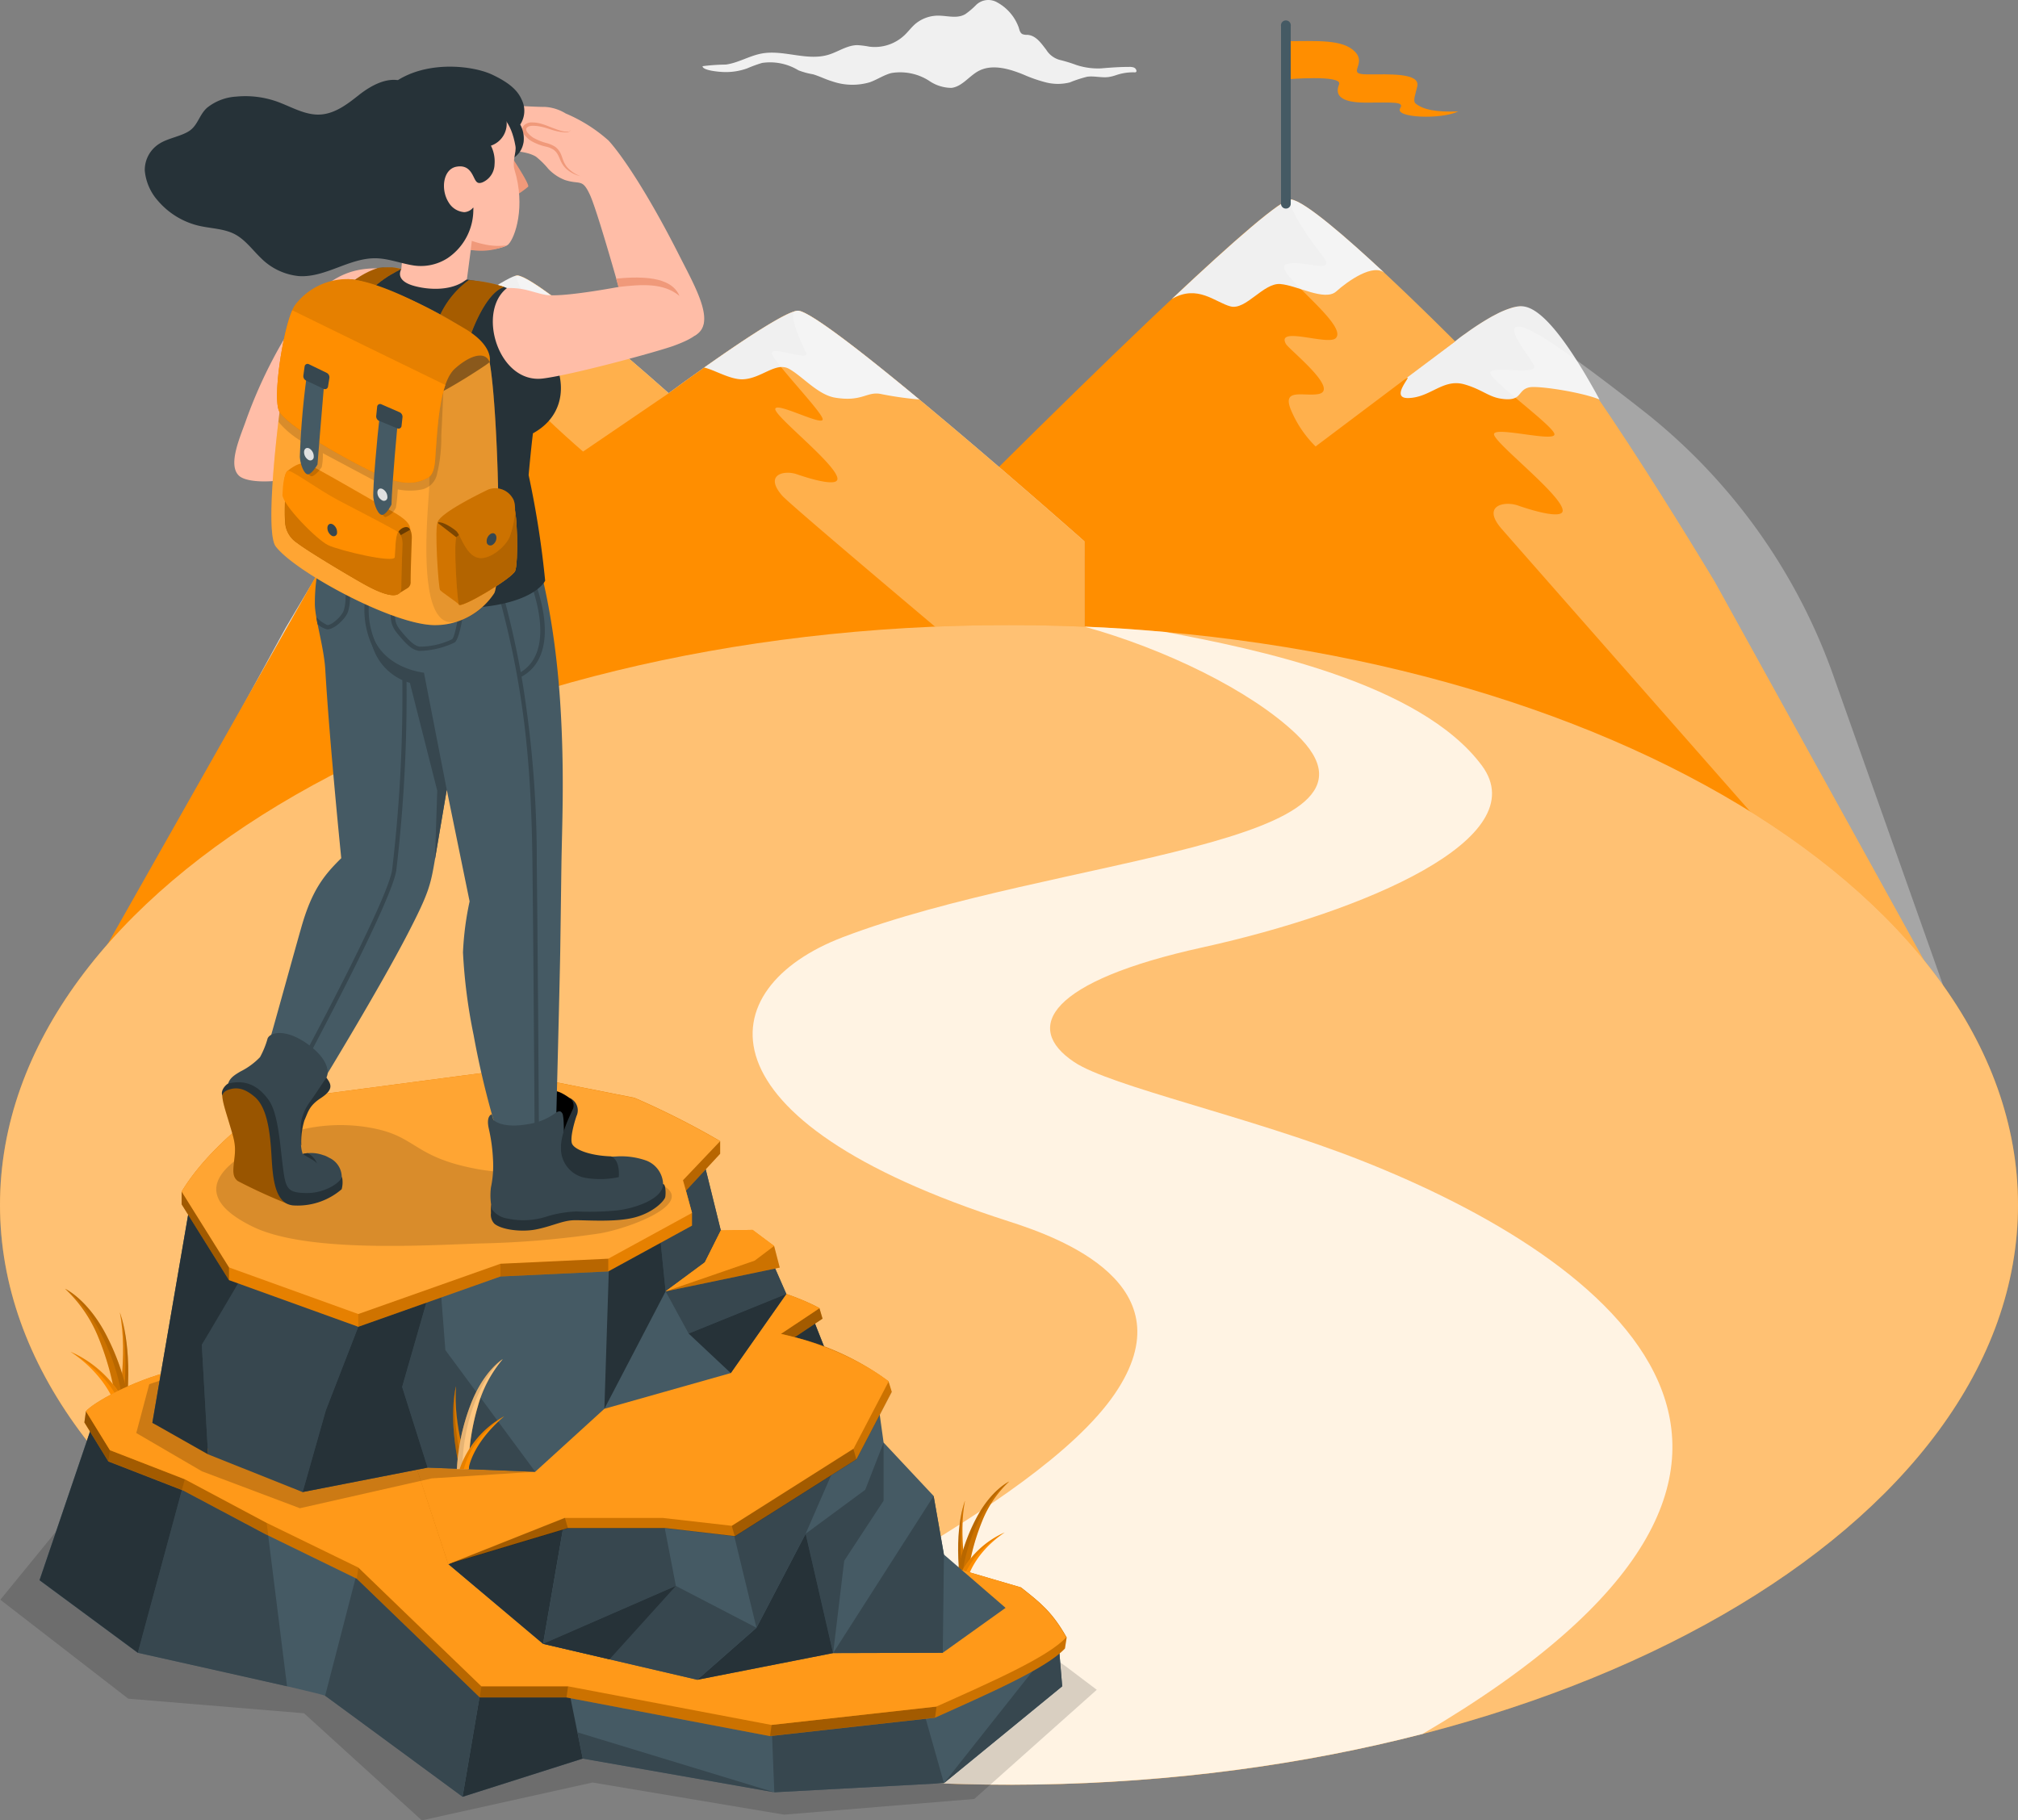 <svg id="Componente_43_1" data-name="Componente 43 – 1" xmlns="http://www.w3.org/2000/svg" xmlns:xlink="http://www.w3.org/1999/xlink" width="292" height="263.437" viewBox="0 0 292 263.437">
  <rect x="0" y="0" width="292" height="263.437" fill="#808080" stroke="none"/>
  <defs>
    <clipPath id="clip-path">
      <rect id="Rectángulo_1293" data-name="Rectángulo 1293" width="292" height="263.437" fill="none"/>
    </clipPath>
    <clipPath id="clip-path-3">
      <rect id="Rectángulo_1231" data-name="Rectángulo 1231" width="24.759" height="35.751" fill="none"/>
    </clipPath>
    <clipPath id="clip-path-4">
      <rect id="Rectángulo_1232" data-name="Rectángulo 1232" width="69.421" height="106.346" fill="none"/>
    </clipPath>
    <clipPath id="clip-path-5">
      <rect id="Rectángulo_1233" data-name="Rectángulo 1233" width="22.75" height="25.485" fill="none"/>
    </clipPath>
    <clipPath id="clip-path-6">
      <rect id="Rectángulo_1234" data-name="Rectángulo 1234" width="45.204" height="63.862" fill="none"/>
    </clipPath>
    <clipPath id="clip-path-7">
      <rect id="Rectángulo_1235" data-name="Rectángulo 1235" width="292" height="167.822" fill="none"/>
    </clipPath>
    <clipPath id="clip-path-8">
      <rect id="Rectángulo_1236" data-name="Rectángulo 1236" width="147.975" height="167.603" fill="none"/>
    </clipPath>
    <clipPath id="clip-path-9">
      <rect id="Rectángulo_1237" data-name="Rectángulo 1237" width="158.653" height="52.185" fill="none"/>
    </clipPath>
    <clipPath id="clip-path-10">
      <rect id="Rectángulo_1238" data-name="Rectángulo 1238" width="1.613" height="14.268" fill="none"/>
    </clipPath>
    <clipPath id="clip-path-11">
      <rect id="Rectángulo_1239" data-name="Rectángulo 1239" width="1.224" height="13.874" fill="none"/>
    </clipPath>
    <clipPath id="clip-path-12">
      <rect id="Rectángulo_1240" data-name="Rectángulo 1240" width="9.314" height="17.706" fill="none"/>
    </clipPath>
    <clipPath id="clip-path-13">
      <rect id="Rectángulo_1241" data-name="Rectángulo 1241" width="9.326" height="17.167" fill="none"/>
    </clipPath>
    <clipPath id="clip-path-14">
      <rect id="Rectángulo_1242" data-name="Rectángulo 1242" width="8.105" height="8.174" fill="none"/>
    </clipPath>
    <clipPath id="clip-path-15">
      <rect id="Rectángulo_1243" data-name="Rectángulo 1243" width="1.305" height="11.499" fill="none"/>
    </clipPath>
    <clipPath id="clip-path-16">
      <rect id="Rectángulo_1244" data-name="Rectángulo 1244" width="0.992" height="11.179" fill="none"/>
    </clipPath>
    <clipPath id="clip-path-17">
      <rect id="Rectángulo_1245" data-name="Rectángulo 1245" width="7.516" height="14.286" fill="none"/>
    </clipPath>
    <clipPath id="clip-path-18">
      <rect id="Rectángulo_1246" data-name="Rectángulo 1246" width="7.516" height="13.836" fill="none"/>
    </clipPath>
    <clipPath id="clip-path-19">
      <rect id="Rectángulo_1247" data-name="Rectángulo 1247" width="6.534" height="6.563" fill="none"/>
    </clipPath>
    <clipPath id="clip-path-20">
      <rect id="Rectángulo_1248" data-name="Rectángulo 1248" width="142.136" height="52.907" fill="none"/>
    </clipPath>
    <clipPath id="clip-path-21">
      <rect id="Rectángulo_1249" data-name="Rectángulo 1249" width="12.502" height="8.142" fill="none"/>
    </clipPath>
    <clipPath id="clip-path-22">
      <rect id="Rectángulo_1250" data-name="Rectángulo 1250" width="14.537" height="11.367" fill="none"/>
    </clipPath>
    <clipPath id="clip-path-23">
      <rect id="Rectángulo_1251" data-name="Rectángulo 1251" width="3.695" height="7.235" fill="none"/>
    </clipPath>
    <clipPath id="clip-path-24">
      <rect id="Rectángulo_1252" data-name="Rectángulo 1252" width="18.026" height="18.783" fill="none"/>
    </clipPath>
    <clipPath id="clip-path-25">
      <rect id="Rectángulo_1253" data-name="Rectángulo 1253" width="12.771" height="1.605" fill="none"/>
    </clipPath>
    <clipPath id="clip-path-26">
      <rect id="Rectángulo_1254" data-name="Rectángulo 1254" width="24.095" height="4.259" fill="none"/>
    </clipPath>
    <clipPath id="clip-path-27">
      <rect id="Rectángulo_1255" data-name="Rectángulo 1255" width="141.848" height="51.322" fill="none"/>
    </clipPath>
    <clipPath id="clip-path-28">
      <rect id="Rectángulo_1256" data-name="Rectángulo 1256" width="70.463" height="41.532" fill="none"/>
    </clipPath>
    <clipPath id="clip-path-29">
      <rect id="Rectángulo_1257" data-name="Rectángulo 1257" width="6.013" height="4.202" fill="none"/>
    </clipPath>
    <clipPath id="clip-path-30">
      <rect id="Rectángulo_1258" data-name="Rectángulo 1258" width="69.242" height="41.532" fill="none"/>
    </clipPath>
    <clipPath id="clip-path-31">
      <rect id="Rectángulo_1259" data-name="Rectángulo 1259" width="18.032" height="12.658" fill="none"/>
    </clipPath>
    <clipPath id="clip-path-32">
      <rect id="Rectángulo_1260" data-name="Rectángulo 1260" width="17.318" height="6.701" fill="none"/>
    </clipPath>
    <clipPath id="clip-path-33">
      <rect id="Rectángulo_1261" data-name="Rectángulo 1261" width="57.736" height="19.028" fill="none"/>
    </clipPath>
    <clipPath id="clip-path-34">
      <rect id="Rectángulo_1262" data-name="Rectángulo 1262" width="2.237" height="12.008" fill="none"/>
    </clipPath>
    <clipPath id="clip-path-35">
      <rect id="Rectángulo_1263" data-name="Rectángulo 1263" width="1.573" height="12.006" fill="none"/>
    </clipPath>
    <clipPath id="clip-path-36">
      <rect id="Rectángulo_1264" data-name="Rectángulo 1264" width="6.633" height="15.903" fill="none"/>
    </clipPath>
    <clipPath id="clip-path-38">
      <rect id="Rectángulo_1266" data-name="Rectángulo 1266" width="6.457" height="7.647" fill="none"/>
    </clipPath>
    <clipPath id="clip-path-39">
      <rect id="Rectángulo_1267" data-name="Rectángulo 1267" width="77.923" height="37.03" fill="none"/>
    </clipPath>
    <clipPath id="clip-path-40">
      <rect id="Rectángulo_1268" data-name="Rectángulo 1268" width="77.923" height="35.189" fill="none"/>
    </clipPath>
    <clipPath id="clip-path-41">
      <rect id="Rectángulo_1269" data-name="Rectángulo 1269" width="5.374" height="7.172" fill="none"/>
    </clipPath>
    <clipPath id="clip-path-42">
      <rect id="Rectángulo_1270" data-name="Rectángulo 1270" width="15.602" height="2.568" fill="none"/>
    </clipPath>
    <clipPath id="clip-path-43">
      <rect id="Rectángulo_1271" data-name="Rectángulo 1271" width="20.569" height="9.114" fill="none"/>
    </clipPath>
    <clipPath id="clip-path-44">
      <rect id="Rectángulo_1272" data-name="Rectángulo 1272" width="6.852" height="12.797" fill="none"/>
    </clipPath>
    <clipPath id="clip-path-45">
      <rect id="Rectángulo_1273" data-name="Rectángulo 1273" width="16.517" height="6.57" fill="none"/>
    </clipPath>
    <clipPath id="clip-path-46">
      <rect id="Rectángulo_1274" data-name="Rectángulo 1274" width="15.702" height="8.895" fill="none"/>
    </clipPath>
    <clipPath id="clip-path-47">
      <rect id="Rectángulo_1275" data-name="Rectángulo 1275" width="65.908" height="17.485" fill="none"/>
    </clipPath>
    <clipPath id="clip-path-48">
      <rect id="Rectángulo_1276" data-name="Rectángulo 1276" width="9.429" height="16.796" fill="none"/>
    </clipPath>
    <clipPath id="clip-path-49">
      <rect id="Rectángulo_1277" data-name="Rectángulo 1277" width="9.99" height="5.306" fill="none"/>
    </clipPath>
    <clipPath id="clip-path-50">
      <rect id="Rectángulo_1278" data-name="Rectángulo 1278" width="9.332" height="7.71" fill="none"/>
    </clipPath>
    <clipPath id="clip-path-51">
      <rect id="Rectángulo_1279" data-name="Rectángulo 1279" width="32.869" height="50.06" fill="none"/>
    </clipPath>
    <clipPath id="clip-path-52">
      <rect id="Rectángulo_1280" data-name="Rectángulo 1280" width="10.424" height="41.922" fill="none"/>
    </clipPath>
    <clipPath id="clip-path-53">
      <rect id="Rectángulo_1281" data-name="Rectángulo 1281" width="28.574" height="16.929" fill="none"/>
    </clipPath>
    <clipPath id="clip-path-54">
      <rect id="Rectángulo_1282" data-name="Rectángulo 1282" width="18.386" height="18.858" fill="none"/>
    </clipPath>
    <clipPath id="clip-path-55">
      <rect id="Rectángulo_1283" data-name="Rectángulo 1283" width="17.957" height="10.196" fill="none"/>
    </clipPath>
    <clipPath id="clip-path-56">
      <rect id="Rectángulo_1284" data-name="Rectángulo 1284" width="17.001" height="17.985" fill="none"/>
    </clipPath>
    <clipPath id="clip-path-57">
      <rect id="Rectángulo_1285" data-name="Rectángulo 1285" width="18.344" height="13.543" fill="none"/>
    </clipPath>
    <clipPath id="clip-path-58">
      <rect id="Rectángulo_1286" data-name="Rectángulo 1286" width="23.857" height="20.82" fill="none"/>
    </clipPath>
    <clipPath id="clip-path-59">
      <rect id="Rectángulo_1287" data-name="Rectángulo 1287" width="30.802" height="29.465" fill="none"/>
    </clipPath>
    <clipPath id="clip-path-60">
      <rect id="Rectángulo_1288" data-name="Rectángulo 1288" width="11.677" height="16.715" fill="none"/>
    </clipPath>
    <clipPath id="clip-path-61">
      <rect id="Rectángulo_1289" data-name="Rectángulo 1289" width="10.867" height="6.922" fill="none"/>
    </clipPath>
    <clipPath id="clip-path-62">
      <rect id="Rectángulo_1290" data-name="Rectángulo 1290" width="8.949" height="14.598" fill="none"/>
    </clipPath>
    <clipPath id="clip-path-63">
      <rect id="Rectángulo_1291" data-name="Rectángulo 1291" width="11.217" height="10.144" fill="none"/>
    </clipPath>
  </defs>
  <g id="Grupo_2755" data-name="Grupo 2755" clip-path="url(#clip-path)">
    <g id="Grupo_2754" data-name="Grupo 2754">
      <g id="Grupo_2753" data-name="Grupo 2753" clip-path="url(#clip-path)">
        <path id="Trazado_2548" data-name="Trazado 2548" d="M210.754,75.707s-23.969-40.048-28.222-39.841c-3.243.161-9.351,5.066-9.351,5.066s-19.867-20.042-23.738-20.549-59.673,56.15-59.673,56.15v79.3l152-24Z" transform="translate(37.374 8.484)" fill="#ff8e00"/>
        <path id="Trazado_2549" data-name="Trazado 2549" d="M150.981,36.39l-7.516,5.637c2.268-1.7-2.4,2.664.792,2.551s4.973-2.837,8.036-1.986c2.505.708,3.488,1.786,5.26,2.068,3.239.52,2.343-1.253,4.178-1.634,1.252-.263,7.566.694,10.141,1.766-6.937-12.768-10.055-13.563-11.539-13.5a5.315,5.315,0,0,0-1.153.22,12.72,12.72,0,0,0-2.192.9l-.626.326a38.353,38.353,0,0,0-3.878,2.505,18.572,18.572,0,0,0-1.515,1.14Z" transform="translate(59.576 13.026)" fill="#f0f0f0"/>
        <path id="Trazado_2550" data-name="Trazado 2550" d="M135.417,32.62c2.456.194,6.44,2.555,8.1,1.065s5.4-4.147,7.035-2.619c-5.518-5.148-11.607-10.447-13.573-10.685-1.3-.157-8.393,6.063-17.262,14.405,3.726-2.173,6.263.483,8.492,1.071s4.76-3.432,7.209-3.238" transform="translate(49.841 8.484)" fill="#f0f0f0"/>
        <g id="Grupo_2572" data-name="Grupo 2572" transform="translate(185.798 28.866)" opacity="0.3" style="mix-blend-mode: normal;isolation: isolate">
          <g id="Grupo_2571" data-name="Grupo 2571">
            <g id="Grupo_2570" data-name="Grupo 2570" clip-path="url(#clip-path-3)">
              <path id="Trazado_2551" data-name="Trazado 2551" d="M136.575,28.286c2.619,3.258-2.555.732-5.042,1.466s9.182,8.768,7.116,10.716c-1.153,1.065-8.613-1.8-7.209.8.45.84,8.142,6.847,4.548,7.3-2.136.275-5.062-.833-3.834,2.2a16.114,16.114,0,0,0,3.595,5.355l20.194-15.2S136.97,21.759,132.492,20.45l-.289-.069c-.813.269,1.76,4.641,4.372,7.9" transform="translate(-131.183 -20.381)" fill="#fff"/>
            </g>
          </g>
        </g>
        <g id="Grupo_2575" data-name="Grupo 2575" transform="translate(215.647 47.266)" opacity="0.3" style="mix-blend-mode: normal;isolation: isolate">
          <g id="Grupo_2574" data-name="Grupo 2574">
            <g id="Grupo_2573" data-name="Grupo 2573" clip-path="url(#clip-path-4)">
              <path id="Trazado_2552" data-name="Trazado 2552" d="M156.368,33.372a2.694,2.694,0,0,0-.371.048c-1.222.54,1.929,4.236,2.588,5.592.717,1.474-6.043,0-6.32.99s9.164,7.732,9.27,8.937-8.482-1.126-8.742-.042,9.788,8.778,9.936,11.059c.076,1.229-3.622.3-6.467-.693-1.987-.693-5.29,0-2.387,3.354,1.705,1.979,67.8,77.1,67.8,77.1L202.093,84.444a84.708,84.708,0,0,0-27.033-38.353c-8.389-6.614-16.789-12.826-18.691-12.719" transform="translate(-152.258 -33.372)" fill="#fff"/>
            </g>
          </g>
        </g>
        <path id="Trazado_2553" data-name="Trazado 2553" d="M153.646,66.611S115.8,33.064,112.169,33.246c-2.755.143-18.677,11.937-18.677,11.937S74.94,28.549,71.645,28.148,38.09,79.121,38.09,79.121L7.81,134.51,153.665,152.6Z" transform="translate(3.252 11.718)" fill="#e0e0e0"/>
        <path id="Trazado_2554" data-name="Trazado 2554" d="M156.251,66.611s-37.843-33.547-41.476-33.364C112.019,33.39,96.1,45.183,96.1,45.183S77.546,28.549,74.251,28.148s-28.387,42.11-28.387,42.11L1.554,148.541,156.269,152.6Z" transform="translate(0.647 11.718)" fill="#ff8e00"/>
        <path id="Trazado_2555" data-name="Trazado 2555" d="M85.473,31.746c-1.729.093-8.631,4.76-13.536,8.23,1.4.282,3.759,1.76,5.587,1.7,2.712-.1,4.779-2.586,6.715-1.508s4.171,3.758,6.658,4.164c3.99.659,4.6-1,6.739-.507a49.534,49.534,0,0,0,5.437.77c-8.331-6.927-16.067-12.921-17.6-12.846" transform="translate(29.949 13.217)" fill="#f0f0f0"/>
        <path id="Trazado_2556" data-name="Trazado 2556" d="M56.514,38.542c2.086.169,5.468,2.174,6.89.908s3.225-2.242,4.934-1.741,4.253,1.314,4.253,1.314c-5.637-4.779-12.833-10.647-14.769-10.873-1.076-.13-8,4.592-16.842,11,4.422-.864,5.4,2.838,8.267,2.205,2.994-.67,5.18-2.981,7.266-2.818" transform="translate(17.062 11.719)" fill="#f0f0f0"/>
        <g id="Grupo_2578" data-name="Grupo 2578" transform="translate(74.024 39.865)" opacity="0.3" style="mix-blend-mode: normal;isolation: isolate">
          <g id="Grupo_2577" data-name="Grupo 2577">
            <g id="Grupo_2576" data-name="Grupo 2576" clip-path="url(#clip-path-5)">
              <path id="Trazado_2557" data-name="Trazado 2557" d="M56.851,34.861c2.229,2.775-2.167.626-4.277,1.253s7.365,6.1,5.637,7.729c-.977.908-5.712-1.253-4.522.939s8.919,8.851,8.919,8.851l12.408-8.45S57.208,29.317,53.381,28.2l-.244-.057c-.7.227,1.49,3.946,3.714,6.715" transform="translate(-52.265 -28.147)" fill="#fff"/>
            </g>
          </g>
        </g>
        <g id="Grupo_2581" data-name="Grupo 2581" transform="translate(111.701 44.963)" opacity="0.3" style="mix-blend-mode: normal;isolation: isolate">
          <g id="Grupo_2580" data-name="Grupo 2580">
            <g id="Grupo_2579" data-name="Grupo 2579" clip-path="url(#clip-path-6)">
              <path id="Trazado_2558" data-name="Trazado 2558" d="M83.814,37.815c.626,1.347-4.691-.9-4.942,0s7.24,8.525,7.334,9.627-6.626-2.505-6.858-1.5,8.863,8.031,8.994,10.1c.075,1.122-3.275.276-5.868-.626-1.8-.627-4.78,0-2.161,3.062,1.534,1.8,43.216,36.7,43.756,37.13v-30.5S86.219,31.565,82.586,31.746a1.843,1.843,0,0,0-.363.069c-1.016.569,1,4.766,1.591,6" transform="translate(-78.867 -31.746)" fill="#fff"/>
            </g>
          </g>
        </g>
        <path id="Trazado_2559" data-name="Trazado 2559" d="M146,231.692c80.633,0,146-37.568,146-83.912S226.634,63.87,146,63.87,0,101.438,0,147.78s65.366,83.912,146,83.912" transform="translate(0 26.591)" fill="#ff8e00"/>
        <g id="Grupo_2584" data-name="Grupo 2584" transform="translate(0 90.461)" opacity="0.45" style="mix-blend-mode: normal;isolation: isolate">
          <g id="Grupo_2583" data-name="Grupo 2583">
            <g id="Grupo_2582" data-name="Grupo 2582" clip-path="url(#clip-path-7)">
              <path id="Trazado_2560" data-name="Trazado 2560" d="M146,231.692c80.633,0,146-37.568,146-83.912S226.634,63.87,146,63.87,0,101.438,0,147.78s65.366,83.912,146,83.912" transform="translate(0 -63.87)" fill="#fff"/>
            </g>
          </g>
        </g>
        <g id="Grupo_2587" data-name="Grupo 2587" transform="translate(94.02 90.679)" opacity="0.8" style="mix-blend-mode: normal;isolation: isolate">
          <g id="Grupo_2586" data-name="Grupo 2586">
            <g id="Grupo_2585" data-name="Grupo 2585" clip-path="url(#clip-path-8)">
              <path id="Trazado_2561" data-name="Trazado 2561" d="M178.186,224.287c66.948-39.3,27.126-68.811-8.889-83.015-16.058-6.332-36.283-10.723-41.5-14.231-7.516-5.011-3.569-11.724,18.534-16.585,23.595-5.192,48.227-15.8,40.467-26.307C177.884,72.123,154,67.238,140.944,64.8c-3.871-.346-7.773-.627-11.676-.772,11.638,3.221,24.046,9.239,30.641,15.54,16.955,16.191-34.968,17.707-65.6,29.407C75.1,116.318,72.546,135.415,118.345,150.1c7.41,2.374,26.075,9.176,15.333,24.942-11.537,16.911-53.54,34.993-57.567,40.3-6.808,3.395-9.652,7.134-9.727,10.792,36.04,7.9,76.432,7.259,111.8-1.854" transform="translate(-66.383 -64.024)" fill="#fff"/>
            </g>
          </g>
        </g>
        <path id="Trazado_2562" data-name="Trazado 2562" d="M131.364,4.211c4.5,0,8.246-.309,10.019,1.541s-1.433,3.267,1.756,3.267,7.706-.246,7.245,1.742c-.232,1.064-.694,2.112-.231,2.481,1.093.878,2.912,1.263,6.164,1.14-2.481,1.2-9.324.94-8.4-.477.632-.987-1.095-.8-4.963-.8s-4.47-1.187-3.885-2.636-7.706-.724-7.706-.724Z" transform="translate(54.69 1.745)" fill="#ff8e00"/>
        <path id="Trazado_2563" data-name="Trazado 2563" d="M131.57,29.316a.7.7,0,0,1-.694-.694V2.9a.712.712,0,0,1,.406-.749.714.714,0,0,1,.3-.064.7.7,0,0,1,.295.064.7.7,0,0,1,.385.448.724.724,0,0,1,.021.3V28.622a.673.673,0,0,1-.055.269.69.69,0,0,1-.384.377.709.709,0,0,1-.271.048" transform="translate(54.484 0.868)" fill="#455a64"/>
        <path id="Trazado_2564" data-name="Trazado 2564" d="M109.781,2.059l-.212.106c-1.147.527-2.474.086-3.759.1A5.124,5.124,0,0,0,102.5,3.518c-.538.483-.972,1.072-1.5,1.572a6.258,6.258,0,0,1-5.1,1.66,12.872,12.872,0,0,0-1.711-.218c-1.477,0-2.768.957-4.184,1.388-3.132.948-6.483-.762-9.676-.174-1.792.333-3.4,1.365-5.2,1.6a28.457,28.457,0,0,0-3.351.232c0,.625,2.368.814,2.894.838a9.047,9.047,0,0,0,3.558-.52,19.911,19.911,0,0,1,2.161-.789,7.876,7.876,0,0,1,5.255,1.065,10.624,10.624,0,0,0,2.1.576c.939.269,1.823.739,2.769,1.014a8.89,8.89,0,0,0,5.48.137c1.059-.381,2.011-1.045,3.1-1.327a7.752,7.752,0,0,1,5.437,1.1,5.75,5.75,0,0,0,3.276,1.045c1.627-.207,2.643-1.878,4.133-2.555,1.967-.9,4.385-.137,6.263.626a20.957,20.957,0,0,0,3.276,1.14,7.076,7.076,0,0,0,3.433,0,18.3,18.3,0,0,1,2.505-.82c1.027-.15,2.079.18,3.131.037a6.258,6.258,0,0,0,1.064-.269,7.531,7.531,0,0,1,2.668-.406.314.314,0,0,0,.227-.051.243.243,0,0,0,.051-.1.224.224,0,0,0,0-.11.635.635,0,0,0-.154-.286.622.622,0,0,0-.278-.17,1.871,1.871,0,0,0-.626-.069c-1.347,0-2.7.093-4.046.212a10.03,10.03,0,0,1-3.563-.482,22.568,22.568,0,0,0-2.505-.766A3.336,3.336,0,0,1,121.5,7.189c-.708-.9-1.459-2.066-2.725-2.149a1.729,1.729,0,0,1-.719-.106c-.326-.17-.421-.582-.52-.933A6.728,6.728,0,0,0,114.441.362a2.547,2.547,0,0,0-3.075.35,10.813,10.813,0,0,1-1.585,1.347" transform="translate(29.879 0)" fill="#f0f0f0"/>
        <g id="Grupo_2590" data-name="Grupo 2590" transform="translate(0.049 211.251)" opacity="0.15" style="mix-blend-mode: normal;isolation: isolate">
          <g id="Grupo_2589" data-name="Grupo 2589">
            <g id="Grupo_2588" data-name="Grupo 2588" clip-path="url(#clip-path-9)">
              <path id="Trazado_2565" data-name="Trazado 2565" d="M154.2,179.055l4.486,3.388-17.725,15.8-27.522,2.268L85.724,195.86l-24.7,5.48-17.043-15.5-25.436-2.11L.035,169.409l14.65-17.932s60.222-2.506,60.292-2.311,36.953,17.357,36.953,17.357l32.663,5.736Z" transform="translate(-0.035 -149.154)"/>
            </g>
          </g>
        </g>
        <path id="Trazado_2566" data-name="Trazado 2566" d="M12.355,134.1c1.252,6.264-.388,14.268-.388,14.268l1.347-.782c.952-8.814-.959-13.486-.959-13.486" transform="translate(4.982 55.831)" fill="#ff8e00"/>
        <g id="Grupo_2593" data-name="Grupo 2593" transform="translate(16.95 189.935)" opacity="0.15" style="mix-blend-mode: normal;isolation: isolate">
          <g id="Grupo_2592" data-name="Grupo 2592">
            <g id="Grupo_2591" data-name="Grupo 2591" clip-path="url(#clip-path-10)">
              <path id="Trazado_2567" data-name="Trazado 2567" d="M12.355,134.1c1.252,6.264-.388,14.268-.388,14.268l1.347-.782c.952-8.814-.959-13.486-.959-13.486" transform="translate(-11.967 -134.104)"/>
            </g>
          </g>
        </g>
        <g id="Grupo_2596" data-name="Grupo 2596" transform="translate(17.35 189.935)" opacity="0.15" style="mix-blend-mode: normal;isolation: isolate">
          <g id="Grupo_2595" data-name="Grupo 2595">
            <g id="Grupo_2594" data-name="Grupo 2594" clip-path="url(#clip-path-11)">
              <path id="Trazado_2568" data-name="Trazado 2568" d="M12.545,147.909v.069l.664-.388c.952-8.814-.959-13.486-.959-13.486,1.047,3.038.977,10.379.295,13.8" transform="translate(-12.25 -134.104)"/>
            </g>
          </g>
        </g>
        <path id="Trazado_2569" data-name="Trazado 2569" d="M14.2,149.382a40.126,40.126,0,0,0-2.707-10.6,19.831,19.831,0,0,0-4.847-7.1s3.3,1.508,6.007,6.783a33.922,33.922,0,0,1,3.307,9.921Z" transform="translate(2.766 54.821)" fill="#ff8e00"/>
        <g id="Grupo_2599" data-name="Grupo 2599" transform="translate(9.408 186.498)" opacity="0.2" style="mix-blend-mode: normal;isolation: isolate">
          <g id="Grupo_2598" data-name="Grupo 2598">
            <g id="Grupo_2597" data-name="Grupo 2597" clip-path="url(#clip-path-12)">
              <path id="Trazado_2570" data-name="Trazado 2570" d="M14.2,149.382a40.126,40.126,0,0,0-2.707-10.6,19.831,19.831,0,0,0-4.847-7.1s3.3,1.508,6.007,6.783a33.922,33.922,0,0,1,3.307,9.921Z" transform="translate(-6.642 -131.677)"/>
            </g>
          </g>
        </g>
        <g id="Grupo_2602" data-name="Grupo 2602" transform="translate(9.396 186.498)" opacity="0.1" style="mix-blend-mode: normal;isolation: isolate">
          <g id="Grupo_2601" data-name="Grupo 2601">
            <g id="Grupo_2600" data-name="Grupo 2600" clip-path="url(#clip-path-13)">
              <path id="Trazado_2571" data-name="Trazado 2571" d="M15.115,148.844l.846-.483a33.868,33.868,0,0,0-3.32-9.9c-2.705-5.274-6.007-6.783-6.007-6.783,3.219,2.072,7.509,8.868,8.481,17.167" transform="translate(-6.634 -131.677)"/>
            </g>
          </g>
        </g>
        <path id="Trazado_2572" data-name="Trazado 2572" d="M13.964,146.7s-.946-4.685-6.759-8.587a16.287,16.287,0,0,1,8.106,7.8Z" transform="translate(3 57.501)" fill="#ff8e00"/>
        <g id="Grupo_2605" data-name="Grupo 2605" transform="translate(10.167 195.616)" opacity="0.1" style="mix-blend-mode: normal;isolation: isolate">
          <g id="Grupo_2604" data-name="Grupo 2604">
            <g id="Grupo_2603" data-name="Grupo 2603" clip-path="url(#clip-path-14)">
              <path id="Trazado_2573" data-name="Trazado 2573" d="M14.656,146.239v.05l.626-.37a16.289,16.289,0,0,0-8.1-7.8c2.725,1.566,6.019,4.222,7.478,8.124" transform="translate(-7.178 -138.115)"/>
            </g>
          </g>
        </g>
        <path id="Trazado_2574" data-name="Trazado 2574" d="M98.878,153.342c-.99,5.061.313,11.5.313,11.5l-1.089-.626c-.77-7.11.776-10.873.776-10.873" transform="translate(40.753 63.84)" fill="#ff8e00"/>
        <g id="Grupo_2608" data-name="Grupo 2608" transform="translate(138.64 217.182)" opacity="0.15" style="mix-blend-mode: normal;isolation: isolate">
          <g id="Grupo_2607" data-name="Grupo 2607">
            <g id="Grupo_2606" data-name="Grupo 2606" clip-path="url(#clip-path-15)">
              <path id="Trazado_2575" data-name="Trazado 2575" d="M98.878,153.342c-.99,5.061.313,11.5.313,11.5l-1.089-.626c-.77-7.11.776-10.873.776-10.873" transform="translate(-97.887 -153.342)"/>
            </g>
          </g>
        </g>
        <g id="Grupo_2611" data-name="Grupo 2611" transform="translate(138.628 217.182)" opacity="0.15" style="mix-blend-mode: normal;isolation: isolate">
          <g id="Grupo_2610" data-name="Grupo 2610">
            <g id="Grupo_2609" data-name="Grupo 2609" clip-path="url(#clip-path-16)">
              <path id="Trazado_2576" data-name="Trazado 2576" d="M98.632,164.466v.055l-.538-.313c-.77-7.1.776-10.866.776-10.866-.846,2.449-.789,8.361-.238,11.124" transform="translate(-97.878 -153.342)"/>
            </g>
          </g>
        </g>
        <path id="Trazado_2577" data-name="Trazado 2577" d="M99.229,165.661a32.161,32.161,0,0,1,2.18-8.569,15.946,15.946,0,0,1,3.908-5.718s-2.667,1.208-4.847,5.461a27.183,27.183,0,0,0-2.668,7.98Z" transform="translate(40.717 63.021)" fill="#ff8e00"/>
        <g id="Grupo_2614" data-name="Grupo 2614" transform="translate(138.517 214.395)" opacity="0.2" style="mix-blend-mode: normal;isolation: isolate">
          <g id="Grupo_2613" data-name="Grupo 2613">
            <g id="Grupo_2612" data-name="Grupo 2612" clip-path="url(#clip-path-17)">
              <path id="Trazado_2578" data-name="Trazado 2578" d="M99.229,165.661a32.161,32.161,0,0,1,2.18-8.569,15.946,15.946,0,0,1,3.908-5.718s-2.667,1.208-4.847,5.461a27.183,27.183,0,0,0-2.668,7.98Z" transform="translate(-97.8 -151.374)"/>
            </g>
          </g>
        </g>
        <g id="Grupo_2617" data-name="Grupo 2617" transform="translate(138.517 214.419)" opacity="0.1" style="mix-blend-mode: normal;isolation: isolate">
          <g id="Grupo_2616" data-name="Grupo 2616">
            <g id="Grupo_2615" data-name="Grupo 2615" clip-path="url(#clip-path-18)">
              <path id="Trazado_2579" data-name="Trazado 2579" d="M98.477,165.227l-.677-.394a27.212,27.212,0,0,1,2.668-7.98c2.181-4.253,4.848-5.463,4.848-5.463-2.6,1.66-6.056,7.141-6.839,13.836" transform="translate(-97.8 -151.391)"/>
            </g>
          </g>
        </g>
        <path id="Trazado_2580" data-name="Trazado 2580" d="M99.13,163.5s.758-3.759,5.443-6.922a13.159,13.159,0,0,0-6.534,6.264Z" transform="translate(40.816 65.186)" fill="#ff8e00"/>
        <g id="Grupo_2620" data-name="Grupo 2620" transform="translate(138.875 221.786)" opacity="0.1" style="mix-blend-mode: normal;isolation: isolate">
          <g id="Grupo_2619" data-name="Grupo 2619">
            <g id="Grupo_2618" data-name="Grupo 2618" clip-path="url(#clip-path-19)">
              <path id="Trazado_2581" data-name="Trazado 2581" d="M98.56,163.113v.043l-.507-.3a13.15,13.15,0,0,1,6.534-6.263,13.2,13.2,0,0,0-6.026,6.521" transform="translate(-98.053 -156.592)"/>
            </g>
          </g>
        </g>
        <path id="Trazado_2582" data-name="Trazado 2582" d="M151.446,176.719l.576,6.89-17.1,14-24.541,1.329-27.715-4.879-17.394,5.531s-19.292-14.231-19.918-14.625-27.109-6.213-27.109-6.213l-14.217-10.5,7.842-23.08Z" transform="translate(1.676 60.436)" fill="#455a64"/>
        <path id="Trazado_2583" data-name="Trazado 2583" d="M64.65,183.542l-2.311-11.4L50.431,170.42l-3.175,18.653Z" transform="translate(19.674 70.951)" fill="#263238"/>
        <path id="Trazado_2584" data-name="Trazado 2584" d="M53.1,196.586l3.175-18.653-15.4-25.56-7.66,29.589Z" transform="translate(13.831 63.437)" fill="#37474f"/>
        <path id="Trazado_2585" data-name="Trazado 2585" d="M104.009,190.824l-24.546,1.327-1.215-30.69,18.659,4.277Z" transform="translate(32.577 67.221)" fill="#37474f"/>
        <path id="Trazado_2586" data-name="Trazado 2586" d="M87.48,185.68l-28.487-8.675.77,3.8Z" transform="translate(24.56 73.692)" fill="#37474f"/>
        <path id="Trazado_2587" data-name="Trazado 2587" d="M112.972,167.444,96.437,188.333l17.112-14.019Z" transform="translate(40.149 69.712)" fill="#37474f"/>
        <path id="Trazado_2588" data-name="Trazado 2588" d="M14.081,177.554l7.992-29.519,9.576,2.2L35.672,182.4Z" transform="translate(5.862 61.631)" fill="#37474f"/>
        <path id="Trazado_2589" data-name="Trazado 2589" d="M18.261,178.749l7.992-29.519-14.369-4.065-7.842,23.08Z" transform="translate(1.683 60.436)" fill="#263238"/>
        <path id="Trazado_2590" data-name="Trazado 2590" d="M150.756,178.661c-2.117-3.758-3.9-5.1-6.6-7.235,0,0-15.483-4.51-15.946-4.76s-35.633-6.733-35.633-6.733l-40.643-19.9H21.6c-6.157,1.5-11.819,4.76-12.753,5.924l-.225,1.6,3.47,5.637,10.842,4.215,11.832,6.283,13.278,6.475,17.8,17.181H78.37l29.437,5.593,23.871-2.656c7.948-3.565,16.146-7.154,18.827-10.022Z" transform="translate(3.589 58.3)" fill="#ff8e00"/>
        <g id="Grupo_2623" data-name="Grupo 2623" transform="translate(12.208 198.335)" opacity="0.2" style="mix-blend-mode: normal;isolation: isolate">
          <g id="Grupo_2622" data-name="Grupo 2622">
            <g id="Grupo_2621" data-name="Grupo 2621" clip-path="url(#clip-path-20)">
              <path id="Trazado_2591" data-name="Trazado 2591" d="M150.756,178.661c-2.117-3.758-3.9-5.1-6.6-7.235,0,0-15.483-4.51-15.946-4.76s-35.633-6.733-35.633-6.733l-40.643-19.9H21.6c-6.157,1.5-11.819,4.76-12.753,5.924l-.225,1.6,3.47,5.637,10.842,4.215,11.832,6.283,13.278,6.475,17.8,17.181H78.37l29.437,5.593,23.871-2.656c7.948-3.565,16.146-7.154,18.827-10.022Z" transform="translate(-8.619 -140.035)"/>
            </g>
          </g>
        </g>
        <g id="Grupo_2626" data-name="Grupo 2626" transform="translate(26.325 214.069)" opacity="0.1" style="mix-blend-mode: normal;isolation: isolate">
          <g id="Grupo_2625" data-name="Grupo 2625">
            <g id="Grupo_2624" data-name="Grupo 2624" clip-path="url(#clip-path-21)">
              <path id="Trazado_2592" data-name="Trazado 2592" d="M18.587,152.672l.419-1.528,11.832,6.307.251,1.836Z" transform="translate(-18.587 -151.144)"/>
            </g>
          </g>
        </g>
        <g id="Grupo_2629" data-name="Grupo 2629" transform="translate(12.208 204.229)" opacity="0.2" style="mix-blend-mode: normal;isolation: isolate">
          <g id="Grupo_2628" data-name="Grupo 2628">
            <g id="Grupo_2627" data-name="Grupo 2627" clip-path="url(#clip-path-22)">
              <path id="Trazado_2593" data-name="Trazado 2593" d="M23.157,154.035l-10.842-4.208L8.845,144.2l-.225,1.6,3.47,5.637,10.648,4.133Z" transform="translate(-8.62 -144.196)"/>
            </g>
          </g>
        </g>
        <g id="Grupo_2632" data-name="Grupo 2632" transform="translate(12.208 204.229)" opacity="0.1" style="mix-blend-mode: normal;isolation: isolate">
          <g id="Grupo_2631" data-name="Grupo 2631">
            <g id="Grupo_2630" data-name="Grupo 2630" clip-path="url(#clip-path-23)">
              <path id="Trazado_2594" data-name="Trazado 2594" d="M12.09,151.431l.225-1.6L8.845,144.2l-.225,1.6Z" transform="translate(-8.62 -144.196)"/>
            </g>
          </g>
        </g>
        <g id="Grupo_2635" data-name="Grupo 2635" transform="translate(51.63 226.846)" opacity="0.1" style="mix-blend-mode: normal;isolation: isolate">
          <g id="Grupo_2634" data-name="Grupo 2634">
            <g id="Grupo_2633" data-name="Grupo 2633" clip-path="url(#clip-path-24)">
              <path id="Trazado_2595" data-name="Trazado 2595" d="M36.678,160.165l-.225,1.6,17.8,17.18.225-1.6Z" transform="translate(-36.453 -160.165)"/>
            </g>
          </g>
        </g>
        <g id="Grupo_2638" data-name="Grupo 2638" transform="translate(69.43 244.026)" opacity="0.2" style="mix-blend-mode: normal;isolation: isolate">
          <g id="Grupo_2637" data-name="Grupo 2637">
            <g id="Grupo_2636" data-name="Grupo 2636" clip-path="url(#clip-path-25)">
              <path id="Trazado_2596" data-name="Trazado 2596" d="M61.567,173.9l.225-1.6H49.246l-.225,1.6Z" transform="translate(-49.022 -172.295)"/>
            </g>
          </g>
        </g>
        <g id="Grupo_2641" data-name="Grupo 2641" transform="translate(111.426 246.965)" opacity="0.2" style="mix-blend-mode: normal;isolation: isolate">
          <g id="Grupo_2640" data-name="Grupo 2640">
            <g id="Grupo_2639" data-name="Grupo 2639" clip-path="url(#clip-path-26)">
              <path id="Trazado_2597" data-name="Trazado 2597" d="M78.672,178.629l.225-1.6,23.869-2.656-.225,1.6Z" transform="translate(-78.672 -174.37)"/>
            </g>
          </g>
        </g>
        <path id="Trazado_2598" data-name="Trazado 2598" d="M21.531,140.013c-6.157,1.5-11.819,4.76-12.753,5.924l3.47,5.637,10.842,4.209,11.832,6.307,13.278,6.47L66,185.742H78.528l29.438,5.593,23.869-2.656c7.941-3.558,16.14-7.152,18.79-10.022-2.116-3.758-3.895-5.1-6.6-7.235,0,0-15.482-4.51-15.946-4.759s-35.57-6.722-35.57-6.722l-40.643-19.9Z" transform="translate(3.655 58.291)" fill="#ff8e00"/>
        <g id="Grupo_2644" data-name="Grupo 2644" transform="translate(12.433 198.304)" opacity="0.1" style="mix-blend-mode: normal;isolation: isolate">
          <g id="Grupo_2643" data-name="Grupo 2643">
            <g id="Grupo_2642" data-name="Grupo 2642" clip-path="url(#clip-path-27)">
              <path id="Trazado_2599" data-name="Trazado 2599" d="M21.531,140.013c-6.157,1.5-11.819,4.76-12.753,5.924l3.47,5.637,10.842,4.209,11.832,6.307,13.278,6.47L66,185.742H78.528l29.438,5.593,23.869-2.656c7.941-3.558,16.14-7.152,18.79-10.022-2.116-3.758-3.895-5.1-6.6-7.235,0,0-15.482-4.51-15.946-4.759s-35.57-6.722-35.57-6.722l-40.643-19.9Z" transform="translate(-8.778 -140.013)" fill="#fff"/>
            </g>
          </g>
        </g>
        <path id="Trazado_2600" data-name="Trazado 2600" d="M126.438,177.225l-9.089,6.5-15.866.044-19.66,3.865-22.31-5.2L45.8,170.885,64.637,160.7l33.09-27.491,4.359,11.036,5.474.207,1.228,8.851,7.24,7.729,1.49,8.481Z" transform="translate(19.066 55.459)" fill="#455a64"/>
        <path id="Trazado_2601" data-name="Trazado 2601" d="M84.572,133.211l4.359,11.036-11.537-5.073Z" transform="translate(32.221 55.459)" fill="#263238"/>
        <path id="Trazado_2602" data-name="Trazado 2602" d="M100.981,175.547l.169-14.211-1.49-8.481L85.115,175.591Z" transform="translate(35.436 63.638)" fill="#37474f"/>
        <path id="Trazado_2603" data-name="Trazado 2603" d="M93.588,147.4v8.412l-5.7,8.688-1.6,13.366-3.978-17.275,8.618-6.356Z" transform="translate(34.267 61.366)" fill="#37474f"/>
        <path id="Trazado_2604" data-name="Trazado 2604" d="M86.918,156.711,79.8,170.322l-8.567,7.529,19.66-3.865Z" transform="translate(29.657 65.243)" fill="#263238"/>
        <path id="Trazado_2605" data-name="Trazado 2605" d="M86.362,168.1,74.7,162.045l-19.217,8.38,22.31,5.2Z" transform="translate(23.099 67.464)" fill="#37474f"/>
        <path id="Trazado_2606" data-name="Trazado 2606" d="M85.851,160.706l3.977-9.12-1.986-4.471-14.049,6.8,4.942,20.406Z" transform="translate(30.723 61.248)" fill="#37474f"/>
        <path id="Trazado_2607" data-name="Trazado 2607" d="M59.513,174.109l3.62-20.913L45.8,162.565Z" transform="translate(19.066 63.78)" fill="#263238"/>
        <path id="Trazado_2608" data-name="Trazado 2608" d="M74.7,165.941l-2.555-13.254-13.042.721-3.62,20.913Z" transform="translate(23.099 63.568)" fill="#37474f"/>
        <path id="Trazado_2609" data-name="Trazado 2609" d="M74.7,162.045l-9.608,10.622-9.608-2.242Z" transform="translate(23.099 67.464)" fill="#263238"/>
        <path id="Trazado_2610" data-name="Trazado 2610" d="M111.349,145.579a38.094,38.094,0,0,0-13.578-6.395L101.8,136.5l-.445-1.515s-4.083-2.462-13.591-4.478l-7.185,10.216-16.36,4.621-8.937,8.142-13.918-.531,6.264,19.034,17.317-5.187H79.1l10.021,1.166,17.6-11.144,5.092-9.751Z" transform="translate(17.22 54.334)" fill="#ff8e00"/>
        <g id="Grupo_2647" data-name="Grupo 2647" transform="translate(58.581 184.843)" opacity="0.2" style="mix-blend-mode: normal;isolation: isolate">
          <g id="Grupo_2646" data-name="Grupo 2646">
            <g id="Grupo_2645" data-name="Grupo 2645" clip-path="url(#clip-path-28)">
              <path id="Trazado_2611" data-name="Trazado 2611" d="M111.349,145.579a38.094,38.094,0,0,0-13.578-6.395L101.8,136.5l-.445-1.515s-4.083-2.462-13.591-4.478l-7.185,10.216-16.36,4.621-8.937,8.142-13.918-.531.778,2.354,5.505,16.73,17.319-5.185H79.117l10.022,1.164,17.594-11.142,5.092-9.753Z" transform="translate(-41.361 -130.509)"/>
            </g>
          </g>
        </g>
        <g id="Grupo_2650" data-name="Grupo 2650" transform="translate(113.005 189.322)" opacity="0.2" style="mix-blend-mode: normal;isolation: isolate">
          <g id="Grupo_2649" data-name="Grupo 2649">
            <g id="Grupo_2648" data-name="Grupo 2648" clip-path="url(#clip-path-29)">
              <path id="Trazado_2612" data-name="Trazado 2612" d="M85.355,133.671l.445,1.515-4.027,2.687-1.986-.487Z" transform="translate(-79.787 -133.671)"/>
            </g>
          </g>
        </g>
        <path id="Trazado_2613" data-name="Trazado 2613" d="M95.554,138.7l5.575-3.714s-4.083-2.462-13.592-4.478l-7.184,10.216-16.36,4.621-8.937,8.142L41.9,155.312l5.518,16.73,16.873-6.708H78.436l10.022,1.14,17.594-11.142,5.092-9.753s-5.606-4.672-15.59-6.878" transform="translate(17.445 54.334)" fill="#ff8e00"/>
        <g id="Grupo_2653" data-name="Grupo 2653" transform="translate(59.347 184.843)" opacity="0.1" style="mix-blend-mode: normal;isolation: isolate">
          <g id="Grupo_2652" data-name="Grupo 2652">
            <g id="Grupo_2651" data-name="Grupo 2651" clip-path="url(#clip-path-30)">
              <path id="Trazado_2614" data-name="Trazado 2614" d="M95.554,138.7l5.575-3.714s-4.083-2.462-13.592-4.478l-7.184,10.216-16.36,4.621-8.937,8.142L41.9,155.312l5.518,16.73,16.873-6.708H78.436l10.022,1.14,17.594-11.142,5.092-9.753s-5.606-4.672-15.59-6.878" transform="translate(-41.902 -130.509)" fill="#fff"/>
            </g>
          </g>
        </g>
        <g id="Grupo_2656" data-name="Grupo 2656" transform="translate(105.882 209.666)" opacity="0.2" style="mix-blend-mode: normal;isolation: isolate">
          <g id="Grupo_2655" data-name="Grupo 2655">
            <g id="Grupo_2654" data-name="Grupo 2654" clip-path="url(#clip-path-31)">
              <path id="Trazado_2615" data-name="Trazado 2615" d="M92.352,148.035l.439,1.515L75.2,160.693l-.445-1.515Z" transform="translate(-74.758 -148.035)"/>
            </g>
          </g>
        </g>
        <g id="Grupo_2659" data-name="Grupo 2659" transform="translate(64.863 219.644)" opacity="0.2" style="mix-blend-mode: normal;isolation: isolate">
          <g id="Grupo_2658" data-name="Grupo 2658">
            <g id="Grupo_2657" data-name="Grupo 2657" clip-path="url(#clip-path-32)">
              <path id="Trazado_2616" data-name="Trazado 2616" d="M63.115,156.6l-.445-1.515-16.874,6.7Z" transform="translate(-45.797 -155.08)"/>
            </g>
          </g>
        </g>
        <g id="Grupo_2662" data-name="Grupo 2662" transform="translate(19.718 199.243)" opacity="0.2" style="mix-blend-mode: normal;isolation: isolate">
          <g id="Grupo_2661" data-name="Grupo 2661">
            <g id="Grupo_2660" data-name="Grupo 2660" clip-path="url(#clip-path-33)">
              <path id="Trazado_2617" data-name="Trazado 2617" d="M56.688,155.376l14.969-.957-4.709-5.311-17.225-8.431H19.389a35.587,35.587,0,0,0-3.589,1.078l-1.878,7.059,9.5,5.542L37.6,159.7Z" transform="translate(-13.922 -140.676)"/>
            </g>
          </g>
        </g>
        <path id="Trazado_2618" data-name="Trazado 2618" d="M107.3,138.509v.006L99.26,149.958l-18.289,5.172-10,9.108-15.571-.6-18.089,3.534L15.562,157.16l5.73-33.308L94.8,117.088l3.02,12.231,6.056,1.372Z" transform="translate(6.479 48.747)" fill="#455a64"/>
        <path id="Trazado_2619" data-name="Trazado 2619" d="M60.347,159.36,47.338,141.754l-1-12.947-5.247,18.276,3.688,11.68Z" transform="translate(17.106 53.626)" fill="#37474f"/>
        <path id="Trazado_2620" data-name="Trazado 2620" d="M38.555,150.143l-3.344,11.819L21.518,156.5l-.9-15.853,6.137-11.023,16.5,8.412Z" transform="translate(8.583 53.966)" fill="#37474f"/>
        <path id="Trazado_2621" data-name="Trazado 2621" d="M15.567,155.172l8.055,4.561-.9-15.853,6.138-10.4-7.566-11.612Z" transform="translate(6.481 50.735)" fill="#263238"/>
        <path id="Trazado_2622" data-name="Trazado 2622" d="M49.009,158.764l-3.69-11.68,5.249-18.276-11.6,9.57-4.7,12.107L30.92,162.3Z" transform="translate(12.873 53.626)" fill="#263238"/>
        <path id="Trazado_2623" data-name="Trazado 2623" d="M68.389,138.132l5.675-4.2,2.31-4.616-3.018-12.231-6.283,7.991Z" transform="translate(27.924 48.747)" fill="#37474f"/>
        <path id="Trazado_2624" data-name="Trazado 2624" d="M61.745,152.782l8.863-17L69.292,122.73l-6.715,4.16Z" transform="translate(25.706 51.096)" fill="#263238"/>
        <path id="Trazado_2625" data-name="Trazado 2625" d="M68,134.133l3.333,6.107,14.136-5.73-3.42-7.817Z" transform="translate(28.311 52.746)" fill="#37474f"/>
        <path id="Trazado_2626" data-name="Trazado 2626" d="M76.454,143.667l-6.1-5.725,14.136-5.73Z" transform="translate(29.29 55.043)" fill="#263238"/>
        <path id="Trazado_2627" data-name="Trazado 2627" d="M46.711,141.64c-.45,5.75,1.817,12.008,1.817,12.008h-1.29c-1.76-7.8-.527-12.008-.527-12.008" transform="translate(19.272 58.969)" fill="#ff8e00"/>
        <g id="Grupo_2665" data-name="Grupo 2665" transform="translate(65.564 200.609)" opacity="0.15" style="mix-blend-mode: normal;isolation: isolate">
          <g id="Grupo_2664" data-name="Grupo 2664">
            <g id="Grupo_2663" data-name="Grupo 2663" clip-path="url(#clip-path-34)">
              <path id="Trazado_2628" data-name="Trazado 2628" d="M46.711,141.64c-.45,5.75,1.817,12.008,1.817,12.008h-1.29c-1.76-7.8-.527-12.008-.527-12.008" transform="translate(-46.292 -141.64)"/>
            </g>
          </g>
        </g>
        <g id="Grupo_2668" data-name="Grupo 2668" transform="translate(65.552 200.59)" opacity="0.15" style="mix-blend-mode: normal;isolation: isolate">
          <g id="Grupo_2667" data-name="Grupo 2667">
            <g id="Grupo_2666" data-name="Grupo 2666" clip-path="url(#clip-path-35)">
              <path id="Trazado_2629" data-name="Trazado 2629" d="M47.856,153.633H47.23c-1.76-7.8-.527-12.006-.527-12.006-.62,2.85.194,9.025,1.153,12.006" transform="translate(-46.283 -141.627)"/>
            </g>
          </g>
        </g>
        <path id="Trazado_2630" data-name="Trazado 2630" d="M48.369,154.779a32.49,32.49,0,0,1,1.329-9.045,17.922,17.922,0,0,1,3.613-6.858s-2.806,1.691-4.685,6.689a30.525,30.525,0,0,0-1.947,9.213Z" transform="translate(19.433 57.818)" fill="#ff8e00"/>
        <g id="Grupo_2671" data-name="Grupo 2671" transform="translate(66.111 196.694)" opacity="0.5" style="mix-blend-mode: normal;isolation: isolate">
          <g id="Grupo_2670" data-name="Grupo 2670">
            <g id="Grupo_2669" data-name="Grupo 2669" clip-path="url(#clip-path-36)">
              <path id="Trazado_2631" data-name="Trazado 2631" d="M48.369,154.779a32.49,32.49,0,0,1,1.329-9.045,17.922,17.922,0,0,1,3.613-6.858s-2.806,1.691-4.685,6.689a30.525,30.525,0,0,0-1.947,9.213Z" transform="translate(-46.678 -138.876)" fill="#fff"/>
            </g>
          </g>
        </g>
        <g id="Grupo_2674" data-name="Grupo 2674" transform="translate(66.111 196.694)" opacity="0.1" style="mix-blend-mode: normal;isolation: isolate">
          <g id="Grupo_2673" data-name="Grupo 2673">
            <g id="Grupo_2672" data-name="Grupo 2672" clip-path="url(#clip-path-36)">
              <path id="Trazado_2632" data-name="Trazado 2632" d="M47.48,154.779h-.8a30.525,30.525,0,0,1,1.947-9.213c1.879-5.011,4.685-6.689,4.685-6.689-2.668,2.211-5.818,8.386-5.831,15.9" transform="translate(-46.678 -138.876)"/>
            </g>
          </g>
        </g>
        <path id="Trazado_2633" data-name="Trazado 2633" d="M48.25,152.352s.364-3.558,5.167-7.647a13.878,13.878,0,0,0-6.457,7.647Z" transform="translate(19.551 60.245)" fill="#ff8e00"/>
        <g id="Grupo_2677" data-name="Grupo 2677" transform="translate(66.498 204.95)" opacity="0.1" style="mix-blend-mode: normal;isolation: isolate">
          <g id="Grupo_2676" data-name="Grupo 2676">
            <g id="Grupo_2675" data-name="Grupo 2675" clip-path="url(#clip-path-38)">
              <path id="Trazado_2634" data-name="Trazado 2634" d="M47.577,152.352h-.626a13.878,13.878,0,0,1,6.457-7.647c-2.249,1.691-4.923,4.021-5.831,7.647" transform="translate(-46.951 -144.705)"/>
            </g>
          </g>
        </g>
        <path id="Trazado_2635" data-name="Trazado 2635" d="M96.479,119.578a118.157,118.157,0,0,0-12.389-6.263l-19.68-3.9-32.338,4.259s-9.019,5.763-13.517,13.223v1.836L25.408,139.7l18.71,6.752,20.568-7.278,15.6-.732,12.121-6.627v-1.836l-.871-3.225,4.942-5.337Z" transform="translate(7.725 45.554)" fill="#ff8e00"/>
        <g id="Grupo_2680" data-name="Grupo 2680" transform="translate(26.282 154.973)" opacity="0.1" style="mix-blend-mode: normal;isolation: isolate">
          <g id="Grupo_2679" data-name="Grupo 2679">
            <g id="Grupo_2678" data-name="Grupo 2678" clip-path="url(#clip-path-39)">
              <path id="Trazado_2636" data-name="Trazado 2636" d="M96.479,119.578a118.157,118.157,0,0,0-12.389-6.263l-19.68-3.9-32.338,4.259s-9.019,5.763-13.517,13.223v1.836L25.408,139.7l18.71,6.752,20.568-7.278,15.6-.732,12.121-6.627v-1.836l-.871-3.225,4.942-5.337Z" transform="translate(-18.556 -109.419)"/>
            </g>
          </g>
        </g>
        <path id="Trazado_2637" data-name="Trazado 2637" d="M18.556,126.9l6.852,10.961,18.708,6.746,20.569-7.273,15.6-.732,12.12-6.627-1.3-4.729,5.375-5.637a118.182,118.182,0,0,0-12.39-6.263l-19.678-3.927-32.339,4.259s-9.019,5.763-13.516,13.223" transform="translate(7.725 45.554)" fill="#ff8e00"/>
        <g id="Grupo_2683" data-name="Grupo 2683" transform="translate(26.282 154.973)" opacity="0.2" style="mix-blend-mode: normal;isolation: isolate">
          <g id="Grupo_2682" data-name="Grupo 2682">
            <g id="Grupo_2681" data-name="Grupo 2681" clip-path="url(#clip-path-40)">
              <path id="Trazado_2638" data-name="Trazado 2638" d="M18.556,126.9l6.852,10.961,18.708,6.746,20.569-7.273,15.6-.732,12.12-6.627-1.3-4.729,5.375-5.637a118.182,118.182,0,0,0-12.39-6.263l-19.678-3.927-32.339,4.259s-9.019,5.763-13.516,13.223" transform="translate(-18.556 -109.419)" fill="#fff"/>
            </g>
          </g>
        </g>
        <g id="Grupo_2686" data-name="Grupo 2686" transform="translate(98.83 165.132)" opacity="0.2" style="mix-blend-mode: normal;isolation: isolate">
          <g id="Grupo_2685" data-name="Grupo 2685">
            <g id="Grupo_2684" data-name="Grupo 2684" clip-path="url(#clip-path-41)">
              <path id="Trazado_2639" data-name="Trazado 2639" d="M75.153,116.592,69.78,122.26l.432,1.5,4.942-5.337Z" transform="translate(-69.779 -116.592)"/>
            </g>
          </g>
        </g>
        <g id="Grupo_2689" data-name="Grupo 2689" transform="translate(72.412 182.157)" opacity="0.2" style="mix-blend-mode: normal;isolation: isolate">
          <g id="Grupo_2688" data-name="Grupo 2688">
            <g id="Grupo_2687" data-name="Grupo 2687" clip-path="url(#clip-path-42)">
              <path id="Trazado_2640" data-name="Trazado 2640" d="M66.729,130.448v-1.836l-15.6.732v1.836Z" transform="translate(-51.127 -128.612)"/>
            </g>
          </g>
        </g>
        <g id="Grupo_2692" data-name="Grupo 2692" transform="translate(51.843 182.889)" opacity="0.1" style="mix-blend-mode: normal;isolation: isolate">
          <g id="Grupo_2691" data-name="Grupo 2691">
            <g id="Grupo_2690" data-name="Grupo 2690" clip-path="url(#clip-path-43)">
              <path id="Trazado_2641" data-name="Trazado 2641" d="M57.173,129.129,36.6,136.408v1.836l20.569-7.278Z" transform="translate(-36.604 -129.129)"/>
            </g>
          </g>
        </g>
        <g id="Grupo_2695" data-name="Grupo 2695" transform="translate(26.282 172.455)" opacity="0.3" style="mix-blend-mode: normal;isolation: isolate">
          <g id="Grupo_2694" data-name="Grupo 2694">
            <g id="Grupo_2693" data-name="Grupo 2693" clip-path="url(#clip-path-44)">
              <path id="Trazado_2642" data-name="Trazado 2642" d="M25.408,134.559v-1.836l-6.852-10.961V123.6Z" transform="translate(-18.556 -121.762)"/>
            </g>
          </g>
        </g>
        <path id="Trazado_2643" data-name="Trazado 2643" d="M83.7,127.991l-3.113-2.324-4.6.081-2.311,4.617L68,134.562l16.517-3.439Z" transform="translate(28.311 52.319)" fill="#ff8e00"/>
        <g id="Grupo_2698" data-name="Grupo 2698" transform="translate(96.313 180.308)" opacity="0.2" style="mix-blend-mode: normal;isolation: isolate">
          <g id="Grupo_2697" data-name="Grupo 2697">
            <g id="Grupo_2696" data-name="Grupo 2696" clip-path="url(#clip-path-45)">
              <path id="Trazado_2644" data-name="Trazado 2644" d="M83.7,127.307l.814,3.133L68,133.877l10.353-4.334Z" transform="translate(-68.002 -127.307)"/>
            </g>
          </g>
        </g>
        <path id="Trazado_2645" data-name="Trazado 2645" d="M75.988,125.748l-2.311,4.617L68,134.562l12.89-4.447,2.811-2.123-3.113-2.324Z" transform="translate(28.311 52.319)" fill="#ff8e00"/>
        <g id="Grupo_2701" data-name="Grupo 2701" transform="translate(96.313 177.986)" opacity="0.1" style="mix-blend-mode: normal;isolation: isolate">
          <g id="Grupo_2700" data-name="Grupo 2700">
            <g id="Grupo_2699" data-name="Grupo 2699" clip-path="url(#clip-path-46)">
              <path id="Trazado_2646" data-name="Trazado 2646" d="M75.988,125.748l-2.311,4.617L68,134.562l12.89-4.447,2.811-2.123-3.113-2.324Z" transform="translate(-68.002 -125.667)" fill="#fff"/>
            </g>
          </g>
        </g>
        <g id="Grupo_2704" data-name="Grupo 2704" transform="translate(31.293 162.82)" opacity="0.15" style="mix-blend-mode: normal;isolation: isolate">
          <g id="Grupo_2703" data-name="Grupo 2703">
            <g id="Grupo_2702" data-name="Grupo 2702" clip-path="url(#clip-path-47)">
              <path id="Trazado_2647" data-name="Trazado 2647" d="M29.213,117.478c-8.631,4.215-9.6,8.375-1.879,12.163s24.546,2.738,32.9,2.449a136.348,136.348,0,0,0,17.249-1.44c4.147-.664,13.973-4.277,9.283-6.946-5.4-3.075-18.3-.752-27.089-2.418s-8.6-4.517-14.475-5.787a24.644,24.644,0,0,0-15.985,1.979" transform="translate(-22.095 -114.96)"/>
            </g>
          </g>
        </g>
        <path id="Trazado_2648" data-name="Trazado 2648" d="M59,112.485c-1.384-.983-2.505-1.365-2.712-.626a11.18,11.18,0,0,0,.212,2.981l.734,2.035.106,1.836s.457,1.1.483,1.178,1.377-3.014,1.377-3.014,1.729-3.406-.2-4.391" transform="translate(23.411 46.409)"/>
        <path id="Trazado_2649" data-name="Trazado 2649" d="M35.331,135.764s8.142-13.335,12.257-21.3c3.038-5.875,3.289-7,3.927-10.78,1.372-8.142,1.7-10.021,1.7-10.021l3.307,16.153a43.793,43.793,0,0,0-.959,7.378A78.3,78.3,0,0,0,57.1,129.144,124.644,124.644,0,0,0,60.229,142.3c.663.414,2.548.414,4.177.295a19.767,19.767,0,0,0,4.641-1.065s.5-19.234.589-24.521c.093-6.345.119-8.838.169-12.319.075-5.551.489-13.6-.181-23.757-1.34-20.212-6.358-29.244-6.358-29.244l-23.5-2.129c-1.634,6.889-5.637,7.872-5.637,17.193,0,2.117,1.321,6.263,1.51,9.533.626,10.647,2.311,27.277,2.311,27.277-2.462,2.423-4.248,4.6-5.781,10.021-.959,3.338-3.858,13.874-4.716,16.823,3.595.809,7.879,5.362,7.879,5.362" transform="translate(11.429 20.631)" fill="#455a64"/>
        <path id="Trazado_2650" data-name="Trazado 2650" d="M50.991,59.563l-.626-.062c-.382,3.69-1.091,7.885-1.572,8.236a10.806,10.806,0,0,1-4.711,1.071c-.719-.143-1.378-.683-2.718-2.311-.946-1.139-.884-1.878-.745-3.507.055-.626.112-1.3.132-2.161h-.627c0,.846-.075,1.523-.125,2.124-.137,1.634-.225,2.617.882,3.957,1.453,1.76,2.174,2.35,3.089,2.505a2.285,2.285,0,0,0,.394,0,12.287,12.287,0,0,0,4.8-1.208c.939-.639,1.64-6.777,1.828-8.644" transform="translate(16.62 24.772)" fill="#37474f"/>
        <path id="Trazado_2651" data-name="Trazado 2651" d="M56.545,59.967l-.626.194c2.041,6.138,1.453,10.5-1.634,12.365a133.015,133.015,0,0,0-3.064-13.078l-.626.169c4.265,14.782,5.223,26.526,5.386,40.712.125,10.785.251,29.338.307,37.945l.626-.132c-.057-8.662-.181-27.09-.307-37.826a160.6,160.6,0,0,0-2.2-27.138c3.571-1.955,4.328-6.634,2.136-13.21" transform="translate(21.064 24.749)" fill="#37474f"/>
        <path id="Trazado_2652" data-name="Trazado 2652" d="M32.5,65.722a3.413,3.413,0,0,0,1.4.745c.99,0,2.562-1.44,2.983-2.505a6.871,6.871,0,0,0,.306-1.878,16.172,16.172,0,0,1,.4-2.807l-.626-.143a16.813,16.813,0,0,0-.419,2.9,6.641,6.641,0,0,1-.263,1.717c-.32.84-1.7,2.092-2.355,2.092a5,5,0,0,1-1.609-1.153c.037.307.119.727.181,1.034" transform="translate(13.454 24.619)" fill="#37474f"/>
        <path id="Trazado_2653" data-name="Trazado 2653" d="M45.395,68.741a214.211,214.211,0,0,1-1.472,28.573c-.626,4-10.1,21.96-13.153,27.648l.5.394c2.994-5.606,12.564-23.77,13.253-27.941A215.686,215.686,0,0,0,46,68.716Z" transform="translate(12.81 28.608)" fill="#37474f"/>
        <path id="Trazado_2654" data-name="Trazado 2654" d="M38.648,58.249a12.427,12.427,0,0,0,0,11.55l.564-.269a11.813,11.813,0,0,1-.031-10.968Z" transform="translate(15.502 24.251)" fill="#37474f"/>
        <path id="Trazado_2655" data-name="Trazado 2655" d="M48.9,87.613,45.6,70.671s-6.609-.626-7.786-6.589a7.943,7.943,0,0,0,5.75,8.06l3.959,15.6-.326,9.92Z" transform="translate(15.745 26.679)" fill="#37474f"/>
        <path id="Trazado_2656" data-name="Trazado 2656" d="M75.065,120.993c.388-.062.418,1.4.313,1.879s-1.586,2.18-4.384,2.93-7.134.377-8.814.414-3.263.909-5.58,1.347c-2.068.388-4.91.031-5.944-.846a1.873,1.873,0,0,1-.494-1.523c-.038-1.076.05-1.3.176-1.3Z" transform="translate(20.877 50.372)" fill="#263238"/>
        <path id="Trazado_2657" data-name="Trazado 2657" d="M50.277,124.607a9.383,9.383,0,0,0,.157,3.131,3.4,3.4,0,0,0,2.273,1.334,10.889,10.889,0,0,0,5.694-.313,16.841,16.841,0,0,1,4.283-.719,40.506,40.506,0,0,0,5.851-.15,14.445,14.445,0,0,0,4.228-1.171c1.115-.564,2.192-1.253,2.436-2.43a3.793,3.793,0,0,0-2.462-3.62,10.951,10.951,0,0,0-4.384-.584,18.573,18.573,0,0,1-4.31-.275c-.965-.2-2.3.263-2.8-.765-.595-1.215-.282-3.589-.538-4.885a.759.759,0,0,0-.092-.307.749.749,0,0,0-.208-.244c-.276-.15-.626.05-.853.238a8.924,8.924,0,0,1-3.908,1.559c-3.865.688-5.011-.626-5.011-.626l-.232-.8s-.838.181-.445,2a25.2,25.2,0,0,1,.627,4.566,15.192,15.192,0,0,1-.307,4.058" transform="translate(20.755 47.277)" fill="#37474f"/>
        <path id="Trazado_2658" data-name="Trazado 2658" d="M64.552,120.642c1.4.558,1.122,3,1.122,3a12.852,12.852,0,0,1-4.548.15,4.293,4.293,0,0,1-3.814-4.334c-.057-2.117,1.3-4.692,1.666-5.544a1.316,1.316,0,0,0-.425-1.729,1.945,1.945,0,0,1,1,2.632c-.351,1.027-.922,3.131-.659,3.939s2.362,1.766,5.662,1.885" transform="translate(23.86 46.707)" fill="#263238"/>
        <path id="Trazado_2659" data-name="Trazado 2659" d="M34.8,109.861c.77,1.1,1.634,1.879-.576,3.326-1.7,1.116-1.816,2.017-2.355,3.214a10.681,10.681,0,0,0-.445,3.607s-2.881-4.435-2.01-7.266,5.386-2.881,5.386-2.881" transform="translate(12.178 45.738)" fill="#263238"/>
        <path id="Trazado_2660" data-name="Trazado 2660" d="M27.923,109.035a10.314,10.314,0,0,1-2.875,2.1c-.745.45-1.51.9-1.735,1.735,0,.093.432.626.419.719a4.889,4.889,0,0,0,.038,1.253c.157,1.433.933,2.5,1.089,3.933a9.969,9.969,0,0,0,.3,1.684,10.175,10.175,0,0,1,.15,2.042c.037.714.081,1.435.112,2.149a4,4,0,0,1-.006.9c-.069.3,4.773,2.78,6.72,3.758.113.057.225.1.351.15a5.072,5.072,0,0,0,3.576-.326c3.915-1.384,3.682-2.8,3.682-2.8a3.108,3.108,0,0,0-1.841-2.743,3.942,3.942,0,0,0-.739-.344h-.037a5.088,5.088,0,0,0-3.032-.181,5.264,5.264,0,0,1-.251-1.8,19.279,19.279,0,0,1,0-2.743,7.11,7.11,0,0,1,1.2-2.875c.833-1.14,1.741-2.575,2.311-3.395.626-.7.719-2.725-2.505-5.073-3.095-2.242-5.381-1.8-5.825-.871a12.8,12.8,0,0,1-1.1,2.719" transform="translate(9.706 43.947)" fill="#37474f"/>
        <path id="Trazado_2661" data-name="Trazado 2661" d="M33,119.356a2.9,2.9,0,0,0-1.365-1.535,4.745,4.745,0,0,0-.69.119c.389.377,1.792.928,2.055,1.416" transform="translate(12.883 49.052)" fill="#263238"/>
        <path id="Trazado_2662" data-name="Trazado 2662" d="M23.076,111.383c-.871.357,0,2.718.664,4.96s.957,3.007.739,4.886-.357,2.743.456,3.406a78.432,78.432,0,0,0,7.2,3.3,21.983,21.983,0,0,1-1.642-7.022c-.3-4.158-.683-6.832-2.736-8.662a5.014,5.014,0,0,0-4.685-.87" transform="translate(9.455 46.271)" fill="#ff8e00"/>
        <g id="Grupo_2707" data-name="Grupo 2707" transform="translate(32.164 157.412)" opacity="0.4" style="mix-blend-mode: normal;isolation: isolate">
          <g id="Grupo_2706" data-name="Grupo 2706">
            <g id="Grupo_2705" data-name="Grupo 2705" clip-path="url(#clip-path-48)">
              <path id="Trazado_2663" data-name="Trazado 2663" d="M23.076,111.383c-.871.357,0,2.718.664,4.96s.957,3.007.739,4.886-.357,2.743.456,3.406a78.432,78.432,0,0,0,7.2,3.3,21.983,21.983,0,0,1-1.642-7.022c-.3-4.158-.683-6.832-2.736-8.662a5.014,5.014,0,0,0-4.685-.87" transform="translate(-22.71 -111.141)"/>
            </g>
          </g>
        </g>
        <path id="Trazado_2664" data-name="Trazado 2664" d="M40.042,124.223c-.106.807-2.436,2.442-5.18,2.392s-2.969-.626-3.377-3.852-.664-7.672-2.041-9.6-3.2-3.062-5.876-2.387c-.306.144-1.14.966-.833,1.742,0,0,0-.626,1.1-.921.939-.263,2.061-.225,3.62,1.133,1.823,1.6,2.205,5.306,2.392,8.494s.452,6.889,3.089,7.178A9.766,9.766,0,0,0,40,126.064a3.821,3.821,0,0,0,.038-1.841" transform="translate(9.438 46.039)" fill="#263238"/>
        <path id="Trazado_2665" data-name="Trazado 2665" d="M44.574,27.417c-3.614,0-7.465,1.052-11.493,7.134a69.026,69.026,0,0,0-7.372,14.655c-.82,2.413-2.806,6.609-1.1,8.219s10.209.871,13.479-2.163,4.7-15.938,4.7-15.938Z" transform="translate(9.966 11.414)" fill="#ffbda7"/>
        <path id="Trazado_2666" data-name="Trazado 2666" d="M80.237,44.116c3.25-1.741.144-6.953-2.355-11.9C73.83,24.229,70.047,18.36,67.8,15.874a22.391,22.391,0,0,0-6.213-3.927A6.41,6.41,0,0,0,58.6,11c-1.391,0-2.9-.126-4.753-.17a30.441,30.441,0,0,0-4.46,0,.9.9,0,0,0-.626.263.619.619,0,0,0,0,.626,1.441,1.441,0,0,0,.463.47,4.662,4.662,0,0,0,1.19.626,1.2,1.2,0,0,0-.438.405,1.188,1.188,0,0,0-.188.567c0,.551.626.877,1.1,1.14a.338.338,0,0,1,.144.137.361.361,0,0,1,0,.238,1.108,1.108,0,0,0,.375,1.127,3,3,0,0,0,1.109.564c1.515.507,3.395.37,4.766,1.2a11.869,11.869,0,0,1,1.792,1.766,6.53,6.53,0,0,0,2.4,1.616c2.211.719,2.505-.276,3.626,2.149s4.6,14.913,4.6,14.913Z" transform="translate(20.264 4.473)" fill="#ffbda7"/>
        <path id="Trazado_2667" data-name="Trazado 2667" d="M60.319,13.53c.038.212-.188.37-.382.4a2.043,2.043,0,0,1-.588,0,6.632,6.632,0,0,1-1.166-.194c-.765-.194-1.479-.494-2.211-.626A4.952,4.952,0,0,0,54.882,13a1.81,1.81,0,0,0-.507.062.737.737,0,0,0-.363.214c-.163.169-.095.438.106.707a3.61,3.61,0,0,0,.789.715,8,8,0,0,0,2.066.826,4.163,4.163,0,0,1,1.122.5,2.507,2.507,0,0,1,.8.965c.181.37.275.758.419,1.1a3.566,3.566,0,0,0,.569.945,5.019,5.019,0,0,0,1.879,1.253A4.658,4.658,0,0,1,59.686,19.2a3.623,3.623,0,0,1-.7-.965c-.181-.363-.295-.727-.476-1.04a2.057,2.057,0,0,0-.69-.776,3.594,3.594,0,0,0-1-.4,7.557,7.557,0,0,1-2.229-.858,3.992,3.992,0,0,1-.921-.846,1.591,1.591,0,0,1-.289-.626.925.925,0,0,1,.027-.408.91.91,0,0,1,.2-.355,1.626,1.626,0,0,1,1.253-.414,4.5,4.5,0,0,1,1.2.181c.77.212,1.472.551,2.192.795a6.565,6.565,0,0,0,1.1.32,2.156,2.156,0,0,0,.557.038.361.361,0,0,0,.146,0,.367.367,0,0,0,.132-.064.328.328,0,0,0,.095-.112.349.349,0,0,0,.041-.14" transform="translate(22.219 5.208)" fill="#f0997a"/>
        <path id="Trazado_2668" data-name="Trazado 2668" d="M59.233,15.188a3.614,3.614,0,0,0,.22-3.589c-.5-1.14-1.484-2.324-4.29-3.639-3.34-1.572-12.383-2.43-16.605,3.62-.626.877,8.875,17.174,8.574,20.668,2.2-2.505,9.458-11.274,9.458-11.274,1.766-.833,2.824-1.521,3.132-3.232a4.21,4.21,0,0,0-.489-2.555" transform="translate(16.04 2.836)" fill="#263238"/>
        <path id="Trazado_2669" data-name="Trazado 2669" d="M52.32,16.109s2.575,3.871,2.324,4.2a12.627,12.627,0,0,1-1.755,1.253Z" transform="translate(21.782 6.707)" fill="#f0997a"/>
        <path id="Trazado_2670" data-name="Trazado 2670" d="M54.907,11.359c1.66.7,3.131,1.878,3.758,5.449.17.928-.513,2.229-.13,3.456,1.616,5.263.106,9.758-.891,10.775-.676.687-4.314,1.12-6.263.664-2.418-.576-7.716-2.732-10.341-6.385-3.088-4.289-4-10.189-.833-12.695,4.447-3.525,12.921-2.024,14.7-1.265" transform="translate(15.918 4.323)" fill="#ffbda7"/>
        <path id="Trazado_2671" data-name="Trazado 2671" d="M41.875,23.007,41.3,29.365c-1.433.445-1.184,2.462-.339,3.7l-.169,1.879,9.351.838,1.411-10.741Z" transform="translate(16.768 9.578)" fill="#ffbda7"/>
        <path id="Trazado_2672" data-name="Trazado 2672" d="M53.341,25.26a9.336,9.336,0,0,1-5.249.664l.157-1.316a13.744,13.744,0,0,0,2.449.626,9.081,9.081,0,0,0,2.643.025" transform="translate(20.022 10.245)" fill="#f0997a"/>
        <path id="Trazado_2673" data-name="Trazado 2673" d="M58.344,13.686a3.352,3.352,0,0,1-2.26,3.589,5.021,5.021,0,0,1,.525,2.712,2.9,2.9,0,0,1-1.735,2.593c-.7.269-.915-.038-1.19-.584-.388-.782-.884-1.979-2.575-1.678-1.942.338-2.343,3.294-1.133,5.181a2.868,2.868,0,0,0,2.255,1.4,1.8,1.8,0,0,0,1.3-.683s0,2.573-3.27,4.215a9.659,9.659,0,0,1-6.7,1.12,64.352,64.352,0,0,1-4.546-5.172c-3.809-5.062-4.874-14.55,1.2-16.492.288-.095,5.813-1.078,8.538-.627,8.373,1.517,9.557,4.028,9.589,4.429" transform="translate(14.95 3.805)" fill="#263238"/>
        <path id="Trazado_2674" data-name="Trazado 2674" d="M62.326,26.621a8.455,8.455,0,0,1-3.7,7.328,7.132,7.132,0,0,1-4.852,1.083c-1.843-.269-3.609-1-5.481-1.052-3.852-.1-7.329,2.813-11.173,2.581a8.949,8.949,0,0,1-5.494-2.586c-1.252-1.2-2.292-2.681-3.82-3.483s-3.42-.814-5.148-1.208a11.164,11.164,0,0,1-5.94-3.6A7.611,7.611,0,0,1,14.792,21.3,4.484,4.484,0,0,1,17,17.338c1.184-.732,2.981-1,4.16-1.741,1.321-.827,1.49-2.381,2.661-3.413a7.445,7.445,0,0,1,4.2-1.6,13.728,13.728,0,0,1,5.869.708c2.123.758,4.189,2.066,6.439,1.878,2.1-.187,3.844-1.547,5.43-2.806C47.913,8.67,49.824,7.975,51.4,8.2c.088,0-.2,17.462,5.117,19.46s5.813-1.04,5.813-1.04" transform="translate(6.158 3.397)" fill="#263238"/>
        <path id="Trazado_2675" data-name="Trazado 2675" d="M34.8,32.165c1.078-2.932,8.062-4.766,7.628-4.8.959.075,2.092.181,2.092.181-.582,1.159.258,1.979,1.768,2.411,1.953.564,4.954.77,7.065-.482l.626-.419a49.561,49.561,0,0,1,5.43,1.083c3.3,1.252,4.127,2.374,7.553,11.274,1.46,3.8.558,7.742-3.388,9.9-.295,2.348-.626,6.043-.626,6.043a134.876,134.876,0,0,1,2.392,15.284s-2.079,4.716-16.479,3.92C37.722,75.934,32.53,70.3,32.53,70.3c.275-2.738,2-7.1,5.555-15.346C33.919,43.095,33.262,36.362,34.8,32.165" transform="translate(13.543 11.394)" fill="#263238"/>
        <path id="Trazado_2676" data-name="Trazado 2676" d="M43.935,27.572s-4.667,2.066-5.606,5.048l-4.385-.551s3.007-3.595,6.709-4.678c2.48-.245,3.282.181,3.282.181" transform="translate(14.132 11.372)" fill="#ff8e00"/>
        <g id="Grupo_2710" data-name="Grupo 2710" transform="translate(48.077 38.686)" opacity="0.35" style="mix-blend-mode: normal;isolation: isolate">
          <g id="Grupo_2709" data-name="Grupo 2709">
            <g id="Grupo_2708" data-name="Grupo 2708" clip-path="url(#clip-path-49)">
              <path id="Trazado_2677" data-name="Trazado 2677" d="M43.935,27.572s-4.667,2.066-5.606,5.048l-4.385-.551s3.007-3.595,6.709-4.678a7.168,7.168,0,0,1,3.282.181" transform="translate(-33.945 -27.314)"/>
            </g>
          </g>
        </g>
        <path id="Trazado_2678" data-name="Trazado 2678" d="M49.471,36.338s2.086-5.988,4.8-6.72a19.622,19.622,0,0,0-5.155-.99,13.009,13.009,0,0,0-4.177,5.124Z" transform="translate(18.711 11.919)" fill="#ff8e00"/>
        <g id="Grupo_2713" data-name="Grupo 2713" transform="translate(63.653 40.547)" opacity="0.35" style="mix-blend-mode: normal;isolation: isolate">
          <g id="Grupo_2712" data-name="Grupo 2712">
            <g id="Grupo_2711" data-name="Grupo 2711" clip-path="url(#clip-path-50)">
              <path id="Trazado_2679" data-name="Trazado 2679" d="M49.471,36.338s2.086-5.988,4.8-6.72a19.622,19.622,0,0,0-5.155-.99,13.009,13.009,0,0,0-4.177,5.124Z" transform="translate(-44.942 -28.628)"/>
            </g>
          </g>
        </g>
        <path id="Trazado_2680" data-name="Trazado 2680" d="M39.159,28.538c-2.668-.2-6.777,2.449-7.76,4.466-1.034,2.117-5.249,31.318-3.044,34.2,2.743,3.613,16.629,11.192,22.786,11.38A10.235,10.235,0,0,0,59.953,74c1.316-2.141.439-32.5-1.109-35.143-2.517-4.31-16.291-10.06-19.686-10.317" transform="translate(11.543 11.877)" fill="#ff8e00"/>
        <g id="Grupo_2716" data-name="Grupo 2716" transform="translate(39.268 40.404)" opacity="0.2" style="mix-blend-mode: normal;isolation: isolate">
          <g id="Grupo_2715" data-name="Grupo 2715">
            <g id="Grupo_2714" data-name="Grupo 2714" clip-path="url(#clip-path-51)">
              <path id="Trazado_2681" data-name="Trazado 2681" d="M39.159,28.538c-2.668-.2-6.777,2.449-7.76,4.466-1.034,2.117-5.249,31.318-3.044,34.2,2.743,3.613,16.629,11.192,22.786,11.38A10.235,10.235,0,0,0,59.953,74c1.316-2.141.439-32.5-1.109-35.143-2.517-4.31-16.291-10.06-19.686-10.317" transform="translate(-27.725 -28.527)" fill="#fff"/>
            </g>
          </g>
        </g>
        <g id="Grupo_2719" data-name="Grupo 2719" transform="translate(61.7 48.12)" opacity="0.1" style="mix-blend-mode: normal;isolation: isolate">
          <g id="Grupo_2718" data-name="Grupo 2718">
            <g id="Grupo_2717" data-name="Grupo 2717" clip-path="url(#clip-path-52)">
              <path id="Trazado_2682" data-name="Trazado 2682" d="M53.8,52.025q-.074-1.878-.176-3.758c0-.489-.05-.965-.081-1.442-.057-.939-.119-1.877-.183-2.711,0-.433-.068-.851-.1-1.253-.057-.626-.108-1.188-.163-1.735s-.119-1.052-.183-1.515a2.522,2.522,0,0,0-.062-.449,8.95,8.95,0,0,0-.626-2.607,3.243,3.243,0,0,0-.244-.363c-.028-.044-.057-.086-.088-.126l-.2-.249-.125-.144c-.069-.082-.144-.156-.22-.238l-.144-.152-.357-.337L50.6,34.72l-.176-.143-.245-.227-.143-.113-.339-.262a9.954,9.954,0,0,1-2.769.756,5.63,5.63,0,0,0-2.586,5.126l-.339,15.03-.038,1.429c0,1.993-2.167,20.286,3.5,19.559H47.7a8.971,8.971,0,0,0,5.681-4.14,3.338,3.338,0,0,0,.269-.989,4.729,4.729,0,0,1,.088-.627,2.114,2.114,0,0,1,.037-.375c.038-.389.069-.827.095-1.3v-.494c.125-2.505.15-6.015.088-9.767,0-.745,0-1.508-.044-2.272,0-.507,0-1.023-.044-1.53v-.769c-.031-.571-.051-1.1-.069-1.586" transform="translate(-43.564 -33.975)"/>
            </g>
          </g>
        </g>
        <g id="Grupo_2722" data-name="Grupo 2722" transform="translate(42.253 40.404)" opacity="0.4" style="mix-blend-mode: normal;isolation: isolate">
          <g id="Grupo_2721" data-name="Grupo 2721">
            <g id="Grupo_2720" data-name="Grupo 2720" clip-path="url(#clip-path-53)">
              <path id="Trazado_2683" data-name="Trazado 2683" d="M58.406,40.533a6.241,6.241,0,0,0-.47-1.7c-2.505-4.284-16.285-10.022-19.68-10.291-2.667-.2-6.776,2.449-7.76,4.466a15.6,15.6,0,0,0-.663,2.668c5.26,3.132,18.871,10.2,20.3,9.766,1.748-.527,8.142-4.667,8.269-4.9Z" transform="translate(-29.832 -28.527)"/>
            </g>
          </g>
        </g>
        <path id="Trazado_2684" data-name="Trazado 2684" d="M43.891,54.131c-2.793-1.484-9-5.412-10.729-6.314a1.936,1.936,0,0,0-1.936-.112c-.251.163-1.127.727-1.36.851A1.252,1.252,0,0,0,29.24,49.6c-.106,3.175-.212,4.478-.106,6.019A3.815,3.815,0,0,0,30.887,58.8c1.51,1.19,8.074,5.1,10.022,6.157,1.828.99,3.758,1.76,4.6,1.215.212-.144,1.166-.714,1.415-.877a1,1,0,0,0,.382-.871c0-1.629.132-5.1.169-6.263.051-1.479-.657-2.467-3.582-4.034" transform="translate(12.111 19.775)" fill="#ff8e00"/>
        <g id="Grupo_2725" data-name="Grupo 2725" transform="translate(41.201 67.273)" opacity="0.3" style="mix-blend-mode: normal;isolation: isolate">
          <g id="Grupo_2724" data-name="Grupo 2724">
            <g id="Grupo_2723" data-name="Grupo 2723" clip-path="url(#clip-path-54)">
              <path id="Trazado_2685" data-name="Trazado 2685" d="M43.891,54.131c-2.793-1.484-9-5.412-10.729-6.314a1.936,1.936,0,0,0-1.936-.112c-.251.163-1.127.727-1.36.851A1.252,1.252,0,0,0,29.24,49.6c-.106,3.175-.212,4.478-.106,6.019A3.815,3.815,0,0,0,30.887,58.8c1.51,1.19,8.074,5.1,10.022,6.157,1.828.99,3.758,1.76,4.6,1.215.212-.144,1.166-.714,1.415-.877a1,1,0,0,0,.382-.871c0-1.629.132-5.1.169-6.263.051-1.479-.657-2.467-3.582-4.034" transform="translate(-29.09 -47.498)"/>
            </g>
          </g>
        </g>
        <g id="Grupo_2728" data-name="Grupo 2728" transform="translate(41.407 67.273)" opacity="0.4" style="mix-blend-mode: normal;isolation: isolate">
          <g id="Grupo_2727" data-name="Grupo 2727">
            <g id="Grupo_2726" data-name="Grupo 2726" clip-path="url(#clip-path-55)">
              <path id="Trazado_2686" data-name="Trazado 2686" d="M45.758,57.694l1.435-.814c-.382-.871-1.341-1.678-3.364-2.749-2.793-1.484-9-5.412-10.729-6.314a1.941,1.941,0,0,0-1.936-.113c-.251.163-1.127.727-1.36.853a1.253,1.253,0,0,0-.569.727Z" transform="translate(-29.236 -47.498)"/>
            </g>
          </g>
        </g>
        <path id="Trazado_2687" data-name="Trazado 2687" d="M29.266,49.344c-.106,3.175-.212,4.478-.106,6.019a3.808,3.808,0,0,0,1.753,3.181c1.51,1.191,8.073,5.1,10.022,6.158,2.379,1.29,5.011,2.211,5.011.344,0-1.629.132-5.093.169-6.264.044-1.459-.626-2.454-3.589-4.021-2.793-1.477-9.006-5.4-10.729-6.313-1.51-.778-2.531-.057-2.531.9" transform="translate(12.122 20.033)" fill="#ff8e00"/>
        <g id="Grupo_2731" data-name="Grupo 2731" transform="translate(41.238 68.152)" opacity="0.18" style="mix-blend-mode: normal;isolation: isolate">
          <g id="Grupo_2730" data-name="Grupo 2730">
            <g id="Grupo_2729" data-name="Grupo 2729" clip-path="url(#clip-path-56)">
              <path id="Trazado_2688" data-name="Trazado 2688" d="M29.266,49.344c-.106,3.175-.212,4.478-.106,6.019a3.808,3.808,0,0,0,1.753,3.181c1.51,1.191,8.073,5.1,10.022,6.158,2.379,1.29,5.011,2.211,5.011.344,0-1.629.132-5.093.169-6.264.044-1.459-.626-2.454-3.589-4.021-2.793-1.477-9.006-5.4-10.729-6.313-1.51-.778-2.531-.057-2.531.9" transform="translate(-29.116 -48.119)"/>
            </g>
          </g>
        </g>
        <path id="Trazado_2689" data-name="Trazado 2689" d="M47.305,56.979c-.307-.84-1.685-.288-1.973.814s-.232,2.568-.375,3.051-15.483-8.481-15.91-8.988c-.194-.232-.057-2.906.482-3.382s1.786-1.31,2.624-1.127,10.154,5.674,11.969,6.645,3.252,1.922,3.182,2.987" transform="translate(12.059 19.701)" fill="#ff8e00"/>
        <g id="Grupo_2734" data-name="Grupo 2734" transform="translate(41.023 67.021)" opacity="0.1" style="mix-blend-mode: normal;isolation: isolate">
          <g id="Grupo_2733" data-name="Grupo 2733">
            <g id="Grupo_2732" data-name="Grupo 2732" clip-path="url(#clip-path-57)">
              <path id="Trazado_2690" data-name="Trazado 2690" d="M47.305,56.979c-.307-.84-1.685-.288-1.973.814s-.232,2.568-.375,3.051-15.483-8.481-15.91-8.988c-.194-.232-.057-2.906.482-3.382s1.786-1.31,2.624-1.127,10.154,5.674,11.969,6.645,3.252,1.922,3.182,2.987" transform="translate(-28.964 -47.32)"/>
            </g>
          </g>
        </g>
        <path id="Trazado_2691" data-name="Trazado 2691" d="M29.573,48.124c-.457.37-.67,2.023-.714,3.439s4.949,6.508,6.6,7.3,9.563,2.663,9.651,1.742.069-3.013.452-3.6c.088-.137-5.355-2.925-8.525-4.585s-7.033-4.616-7.46-4.3" transform="translate(12.015 20.026)" fill="#ff8e00"/>
        <path id="Trazado_2692" data-name="Trazado 2692" d="M34.221,53.6a1.328,1.328,0,0,1,.626,1.184.5.5,0,0,1-.055.268.507.507,0,0,1-.188.2.5.5,0,0,1-.265.071.521.521,0,0,1-.262-.079,1.32,1.32,0,0,1-.626-1.184c.038-.465.382-.664.77-.457" transform="translate(13.926 22.282)" fill="#37474f"/>
        <g id="Grupo_2737" data-name="Grupo 2737" transform="translate(40.286 54.006)" opacity="0.15" style="mix-blend-mode: normal;isolation: isolate">
          <g id="Grupo_2736" data-name="Grupo 2736">
            <g id="Grupo_2735" data-name="Grupo 2735" clip-path="url(#clip-path-58)">
              <path id="Trazado_2693" data-name="Trazado 2693" d="M28.444,45.146c.276-2.311.426-3.889.745-5.818.734-.533,1.753-1.2,1.753-1.2l6.565,2.28,6.144,2.136,1.4.482c.433.157.878.426,1.31.545,1.12.3,2.743-.626,3.563-1.252A5.618,5.618,0,0,1,52.3,40.849q-.119,3.131-.288,6.3a22.5,22.5,0,0,1-.683,5.844,2.9,2.9,0,0,1-2.061,1.953,8.767,8.767,0,0,1-3.551,0s-.106,1.773-.276,2.644a2.505,2.505,0,0,1-1.528,1.365c-1.027-.269-1.2-5.068-1.2-5.068l-7.841-4.178a8.151,8.151,0,0,1-.163,2.006c-.408.663-1.2,1.4-1.51,1.321-1.3-.333-1.2-4.936-1.2-4.936a12.727,12.727,0,0,1-3.563-2.95" transform="translate(-28.444 -38.131)"/>
            </g>
          </g>
        </g>
        <path id="Trazado_2694" data-name="Trazado 2694" d="M38.641,28.523A9.461,9.461,0,0,0,30.9,32.28c-1.547,2.205-3.32,13.335-2.286,15.371s9.132,6.7,14.017,9.012c3.908,1.879,5.9,1.422,7.416.659,1.14-.576,1.115-2.462,1.215-3.852.269-3.595.557-10.022,2.793-12.013s4.385-2.555,5.011-.921c0,0,.708-2.361-3.758-4.949-7.322-4.29-13.066-6.839-16.667-7.065" transform="translate(11.784 11.874)" fill="#ff8e00"/>
        <g id="Grupo_2740" data-name="Grupo 2740" transform="translate(40.09 40.394)" opacity="0.1" style="mix-blend-mode: normal;isolation: isolate">
          <g id="Grupo_2739" data-name="Grupo 2739">
            <g id="Grupo_2738" data-name="Grupo 2738" clip-path="url(#clip-path-59)">
              <path id="Trazado_2695" data-name="Trazado 2695" d="M38.641,28.523A9.461,9.461,0,0,0,30.9,32.28c-1.547,2.205-3.32,13.335-2.286,15.371s9.132,6.7,14.017,9.012c3.908,1.879,5.9,1.422,7.416.659,1.14-.576,1.115-2.462,1.215-3.852.269-3.595.557-10.022,2.793-12.013s4.385-2.555,5.011-.921c0,0,.708-2.361-3.758-4.949-7.322-4.29-13.066-6.839-16.667-7.065" transform="translate(-28.306 -28.52)"/>
            </g>
          </g>
        </g>
        <path id="Trazado_2696" data-name="Trazado 2696" d="M30.5,31.7C29.07,35,27.667,44.454,28.619,46.313c1.016,2,9.127,6.715,14.012,9.026,3.908,1.878,5.9,1.422,7.416.657,1.14-.576,1.115-2.462,1.215-3.852.2-2.636.414-6.808,1.391-9.627C47.973,40.244,35.559,34.188,30.5,31.7" transform="translate(11.785 13.198)" fill="#ff8e00"/>
        <path id="Trazado_2697" data-name="Trazado 2697" d="M39.067,42.571l2.581,1.153s-.8,8.461-.877,11.569c0,0-.625,1.3-1.252,1.484s-1.252-1.36-1.372-2.505.569-9.026.921-11.7" transform="translate(15.876 17.723)" fill="#455a64"/>
        <path id="Trazado_2698" data-name="Trazado 2698" d="M38.847,43.716l2.63,1.083a.449.449,0,0,0,.21.047.433.433,0,0,0,.418-.416l.137-1.252a.73.73,0,0,0-.1-.416.738.738,0,0,0-.317-.286L39.2,41.33a.43.43,0,0,0-.208-.05.435.435,0,0,0-.207.057.439.439,0,0,0-.152.15.428.428,0,0,0-.061.207l-.137,1.327a.724.724,0,0,0,.414.7" transform="translate(16 17.186)" fill="#37474f"/>
        <path id="Trazado_2699" data-name="Trazado 2699" d="M39.3,49.985a1.323,1.323,0,0,1,.7,1.153.5.5,0,0,1-.48.559.5.5,0,0,1-.265-.065,1.317,1.317,0,0,1-.7-1.153c.013-.463.344-.683.739-.494" transform="translate(16.054 20.782)" fill="#e0e0e0"/>
        <path id="Trazado_2700" data-name="Trazado 2700" d="M31.627,38.445l2.505,1.285s-.708,8.417-.946,11.481c0,0-.714,1.252-1.3,1.415s-1.21-1.415-1.253-2.549a115.035,115.035,0,0,1,.99-11.631" transform="translate(12.755 16.006)" fill="#455a64"/>
        <path id="Trazado_2701" data-name="Trazado 2701" d="M31.361,39.58l2.575,1.215a.438.438,0,0,0,.4-.008.433.433,0,0,0,.153-.137.418.418,0,0,0,.074-.193l.2-1.252a.722.722,0,0,0-.382-.721L31.8,37.231a.439.439,0,0,0-.2-.052.431.431,0,0,0-.2.05.441.441,0,0,0-.154.139.43.43,0,0,0-.071.2l-.181,1.3a.723.723,0,0,0,.076.414.713.713,0,0,0,.293.3" transform="translate(12.901 15.479)" fill="#37474f"/>
        <path id="Trazado_2702" data-name="Trazado 2702" d="M31.837,45.85a1.342,1.342,0,0,1,.626,1.19.5.5,0,0,1-.058.266.51.51,0,0,1-.188.2.492.492,0,0,1-.263.068.5.5,0,0,1-.261-.078,1.328,1.328,0,0,1-.474-.507,1.31,1.31,0,0,1-.152-.677c.038-.457.382-.664.77-.457" transform="translate(12.933 19.055)" fill="#e0e0e0"/>
        <path id="Trazado_2703" data-name="Trazado 2703" d="M55.633,52.144c-.157-.093-2.456-1.967-2.725-2.117-.476-.269-7.515,4.041-8.142,4.8-.456.525.082,9.107.339,9.726.093.227,2.637,1.879,2.731,2.117.258.626,7.661-3.758,8.142-4.866s.351-9.27-.344-9.658" transform="translate(18.563 20.822)" fill="#ff8e00"/>
        <g id="Grupo_2743" data-name="Grupo 2743" transform="translate(63.15 70.836)" opacity="0.18" style="mix-blend-mode: normal;isolation: isolate">
          <g id="Grupo_2742" data-name="Grupo 2742">
            <g id="Grupo_2741" data-name="Grupo 2741" clip-path="url(#clip-path-60)">
              <path id="Trazado_2704" data-name="Trazado 2704" d="M55.633,52.144c-.157-.093-2.456-1.967-2.725-2.117-.476-.269-7.515,4.041-8.142,4.8-.456.525.082,9.107.339,9.726.093.227,2.637,1.879,2.731,2.117.258.626,7.661-3.758,8.142-4.866s.351-9.27-.344-9.658" transform="translate(-44.587 -50.014)"/>
            </g>
          </g>
        </g>
        <path id="Trazado_2705" data-name="Trazado 2705" d="M46.695,56.313c-.457.533.075,9.107.339,9.733s7.66-3.758,8.142-4.866.357-9.27-.339-9.658c-.476-.269-7.491,4.034-8.142,4.791" transform="translate(19.366 21.445)" fill="#ff8e00"/>
        <g id="Grupo_2746" data-name="Grupo 2746" transform="translate(63.31 70.836)" opacity="0.4" style="mix-blend-mode: normal;isolation: isolate">
          <g id="Grupo_2745" data-name="Grupo 2745">
            <g id="Grupo_2744" data-name="Grupo 2744" clip-path="url(#clip-path-61)">
              <path id="Trazado_2706" data-name="Trazado 2706" d="M52.842,50.027c.269.15,2.568,2.03,2.725,2.11-.47-.262-7.485,4.041-8.142,4.8L44.7,54.825c.677-.765,7.685-5.068,8.142-4.8" transform="translate(-44.7 -50.014)"/>
            </g>
          </g>
        </g>
        <g id="Grupo_2749" data-name="Grupo 2749" transform="translate(65.881 72.954)" opacity="0.3" style="mix-blend-mode: normal;isolation: isolate">
          <g id="Grupo_2748" data-name="Grupo 2748">
            <g id="Grupo_2747" data-name="Grupo 2747" clip-path="url(#clip-path-62)">
              <path id="Trazado_2707" data-name="Trazado 2707" d="M46.695,56.313c-.457.533.075,9.107.339,9.733s7.66-3.758,8.142-4.866.357-9.27-.339-9.658c-.476-.269-7.491,4.034-8.142,4.791" transform="translate(-46.516 -51.509)"/>
            </g>
          </g>
        </g>
        <path id="Trazado_2708" data-name="Trazado 2708" d="M44.7,54.888c.52-.307,2.048.626,2.705,1.2s1.329,3.326,3.038,3.838,4.178-1.627,4.711-3.056,1.2-4.446.382-5.58a2.9,2.9,0,0,0-3.483-1.208c-1.228.588-7.16,3.483-7.354,4.81" transform="translate(18.61 20.758)" fill="#ff8e00"/>
        <g id="Grupo_2752" data-name="Grupo 2752" transform="translate(63.31 70.617)" opacity="0.2" style="mix-blend-mode: normal;isolation: isolate">
          <g id="Grupo_2751" data-name="Grupo 2751">
            <g id="Grupo_2750" data-name="Grupo 2750" clip-path="url(#clip-path-63)">
              <path id="Trazado_2709" data-name="Trazado 2709" d="M44.7,54.888c.52-.307,2.048.626,2.705,1.2s1.329,3.326,3.038,3.838,4.178-1.627,4.711-3.056,1.2-4.446.382-5.58a2.9,2.9,0,0,0-3.483-1.208c-1.228.588-7.16,3.483-7.354,4.81" transform="translate(-44.7 -49.859)"/>
            </g>
          </g>
        </g>
        <path id="Trazado_2710" data-name="Trazado 2710" d="M50.348,54.549a1.251,1.251,0,0,0-.626,1.153.529.529,0,0,0,.059.271.519.519,0,0,0,.187.2.525.525,0,0,0,.266.082A.532.532,0,0,0,50.5,56.2a1.21,1.21,0,0,0,.626-1.153c-.051-.457-.375-.683-.783-.494" transform="translate(20.7 22.682)" fill="#37474f"/>
        <path id="Trazado_2711" data-name="Trazado 2711" d="M52.4,29.587c2.593-.044,3.563.589,5.493.972,2.624.513,12.646-1.5,12.646-1.5a17.654,17.654,0,0,1,6.682,1.071c2.957,1.372,3.721,2.888,3.653,4.09-.088,1.685-1.31,2.624-4.435,3.758-2.462.871-14.451,4.153-18.853,4.705-6.433.789-9.6-9.665-5.187-13.091" transform="translate(20.962 12.094)" fill="#ffbda7"/>
        <path id="Trazado_2712" data-name="Trazado 2712" d="M63.278,29.725c3.4-.382,6.508-.626,8.838,1.3-.778-1.84-3.007-3.132-9.169-2.505Z" transform="translate(26.207 11.805)" fill="#f0997a"/>
      </g>
    </g>
  </g>
</svg>
